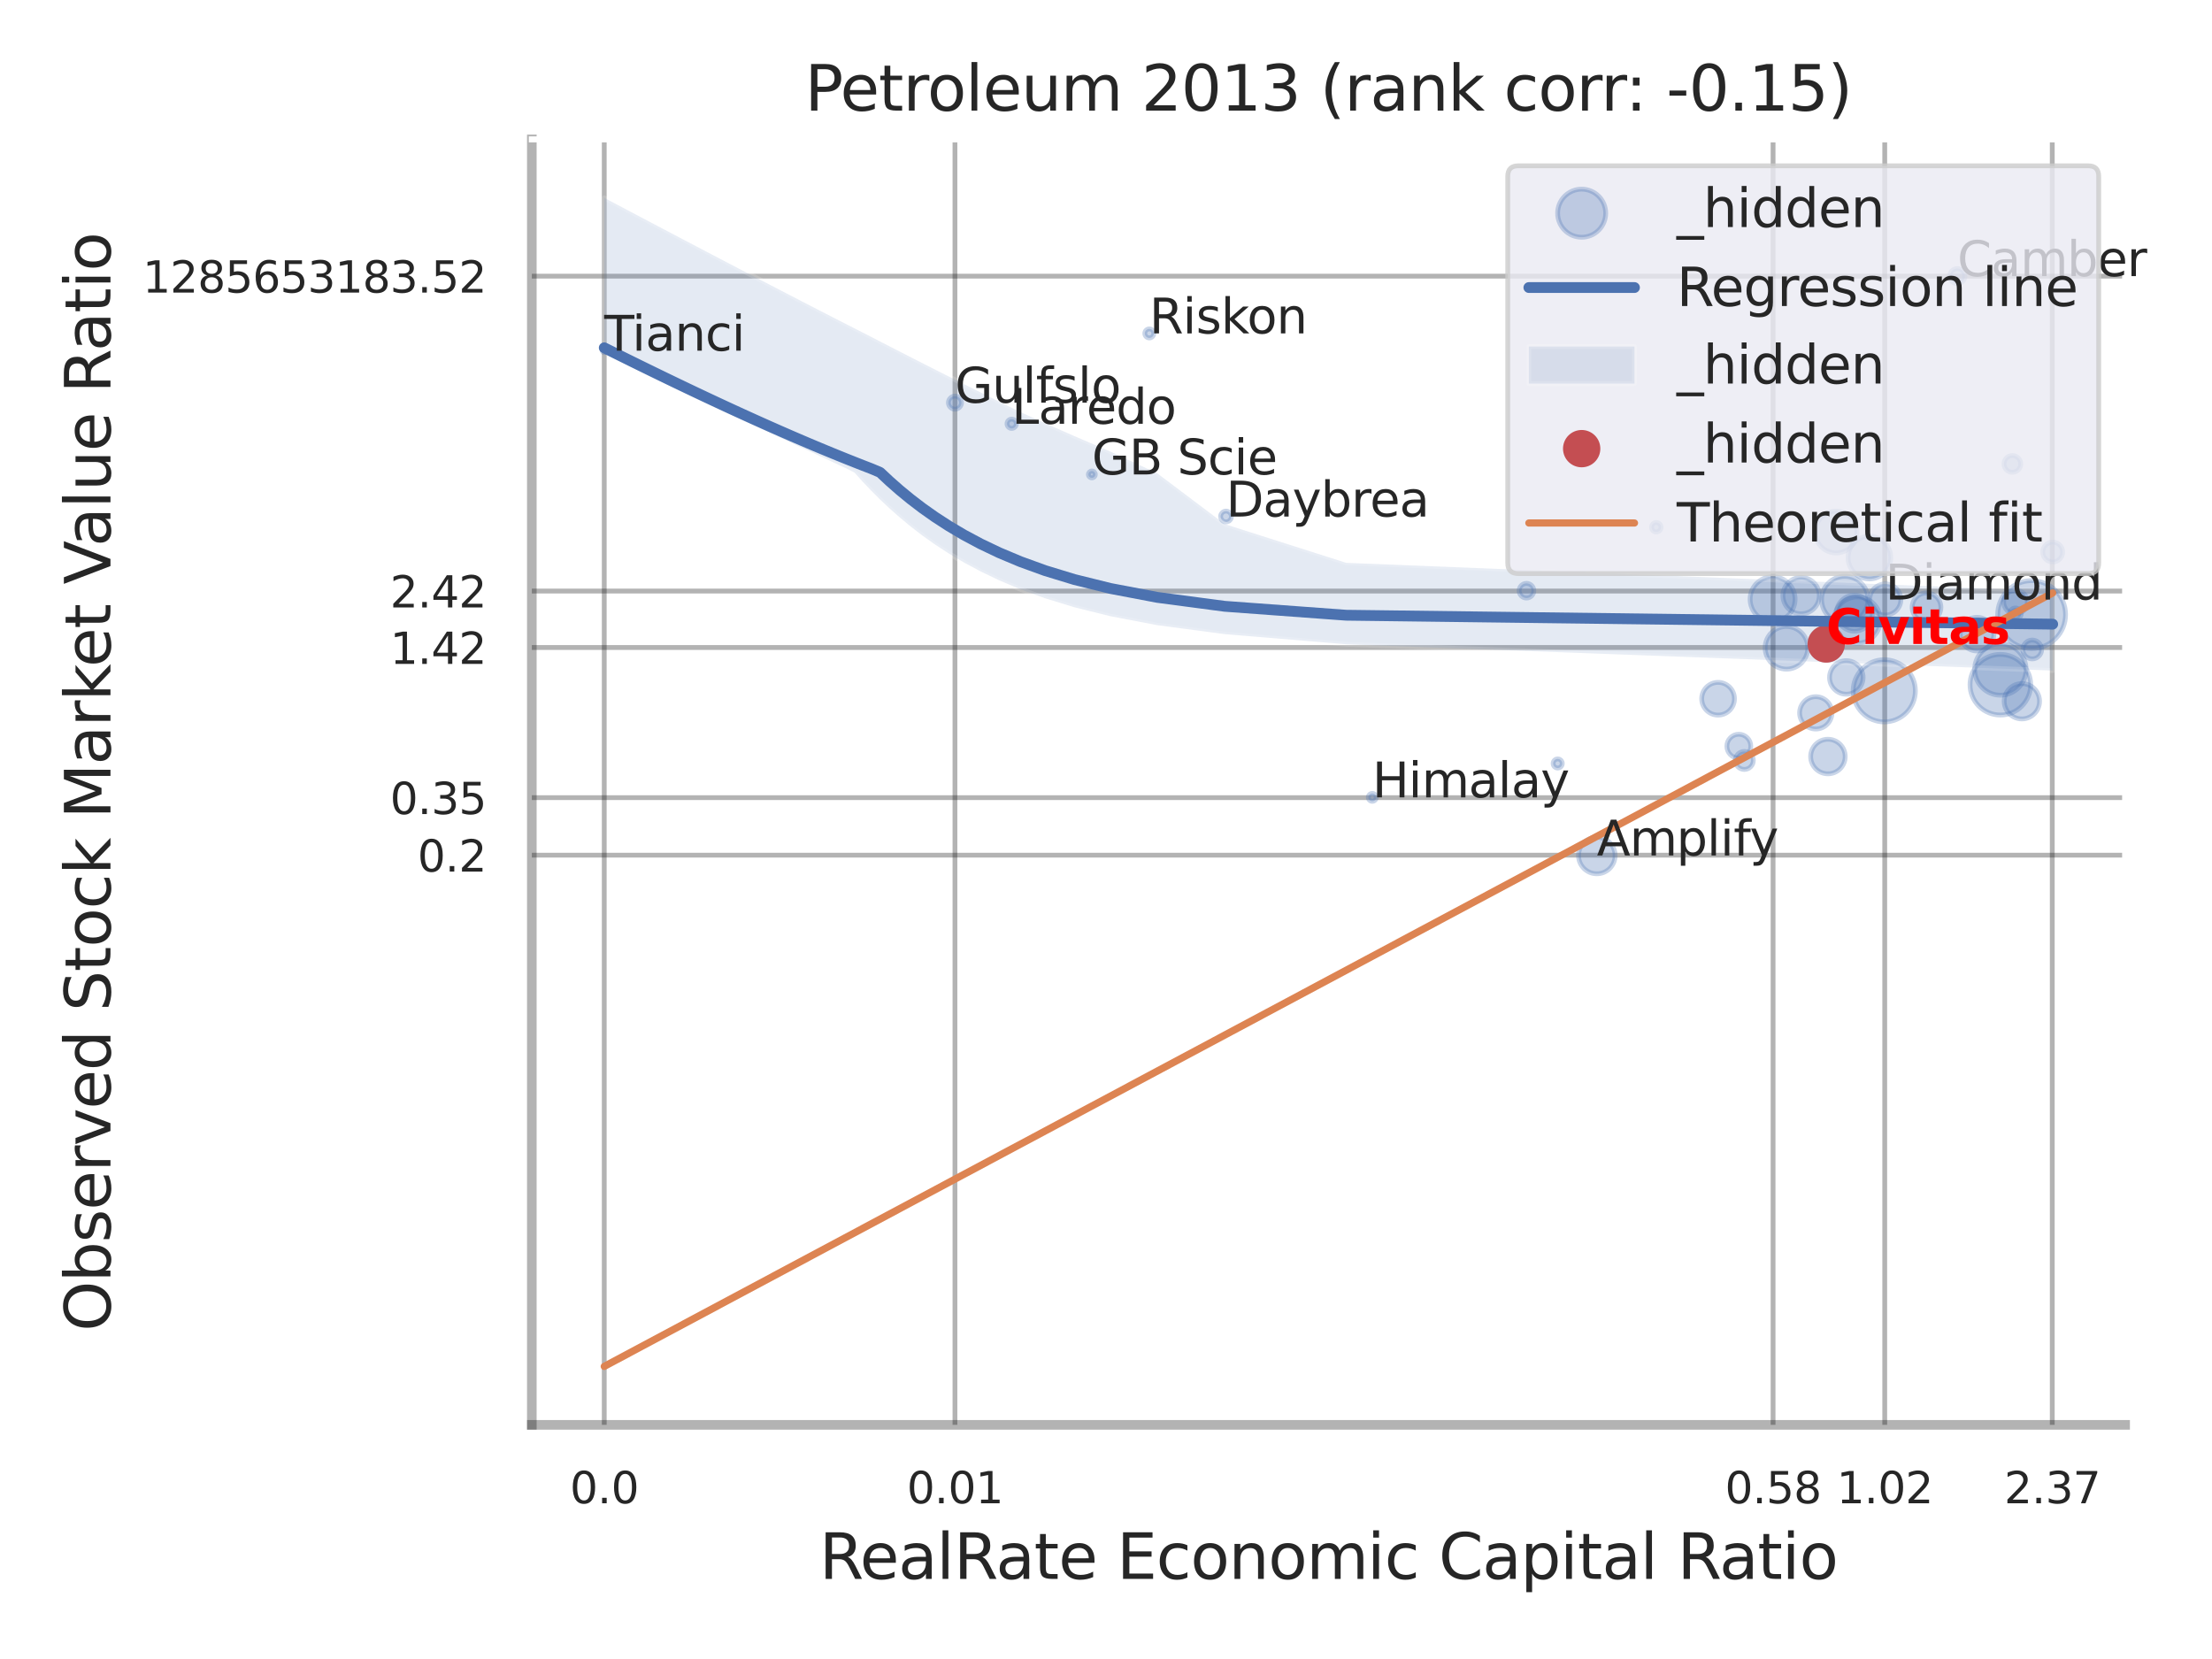 <?xml version="1.0" encoding="utf-8" standalone="no"?>
<!DOCTYPE svg PUBLIC "-//W3C//DTD SVG 1.1//EN"
  "http://www.w3.org/Graphics/SVG/1.1/DTD/svg11.dtd">
<svg xmlns:xlink="http://www.w3.org/1999/xlink" width="460.8pt" height="345.6pt" viewBox="0 0 460.8 345.6" xmlns="http://www.w3.org/2000/svg" version="1.1">
 <defs>
  <style type="text/css">*{stroke-linejoin: round; stroke-linecap: butt}</style>
 </defs>
 <g id="figure_1">
  <g id="patch_1">
   <path d="M 0 345.6 
L 460.8 345.6 
L 460.8 0 
L 0 0 
z
" style="fill: #ffffff"/>
  </g>
  <g id="axes_1">
   <g id="patch_2">
    <path d="M 110.79 296.82 
L 442.7 296.82 
L 442.7 29.04 
L 110.79 29.04 
z
" style="fill: #ffffff"/>
   </g>
   <g id="matplotlib.axis_1">
    <g id="xtick_1">
     <g id="line2d_1">
      <path d="M 125.877 296.82 
L 125.877 29.04 
" clip-path="url(#p085eb3ad1e)" style="fill: none; stroke: #000000; stroke-opacity: 0.3; stroke-linecap: round"/>
     </g>
     <g id="text_1">
      <!-- 0.0 -->
      <g style="fill: #262626" transform="translate(118.72 313.159) scale(0.09 -0.09)">
       <defs>
        <path id="DejaVuSans-30" d="M 2034 4250 
Q 1547 4250 1301 3770 
Q 1056 3291 1056 2328 
Q 1056 1369 1301 889 
Q 1547 409 2034 409 
Q 2525 409 2770 889 
Q 3016 1369 3016 2328 
Q 3016 3291 2770 3770 
Q 2525 4250 2034 4250 
z
M 2034 4750 
Q 2819 4750 3233 4129 
Q 3647 3509 3647 2328 
Q 3647 1150 3233 529 
Q 2819 -91 2034 -91 
Q 1250 -91 836 529 
Q 422 1150 422 2328 
Q 422 3509 836 4129 
Q 1250 4750 2034 4750 
z
" transform="scale(0.016)"/>
        <path id="DejaVuSans-2e" d="M 684 794 
L 1344 794 
L 1344 0 
L 684 0 
L 684 794 
z
" transform="scale(0.016)"/>
       </defs>
       <use xlink:href="#DejaVuSans-30"/>
       <use xlink:href="#DejaVuSans-2e" transform="translate(63.623 0)"/>
       <use xlink:href="#DejaVuSans-30" transform="translate(95.41 0)"/>
      </g>
     </g>
    </g>
    <g id="xtick_2">
     <g id="line2d_2">
      <path d="M 198.934 296.82 
L 198.934 29.04 
" clip-path="url(#p085eb3ad1e)" style="fill: none; stroke: #000000; stroke-opacity: 0.3; stroke-linecap: round"/>
     </g>
     <g id="text_2">
      <!-- 0.01 -->
      <g style="fill: #262626" transform="translate(188.915 313.159) scale(0.09 -0.09)">
       <defs>
        <path id="DejaVuSans-31" d="M 794 531 
L 1825 531 
L 1825 4091 
L 703 3866 
L 703 4441 
L 1819 4666 
L 2450 4666 
L 2450 531 
L 3481 531 
L 3481 0 
L 794 0 
L 794 531 
z
" transform="scale(0.016)"/>
       </defs>
       <use xlink:href="#DejaVuSans-30"/>
       <use xlink:href="#DejaVuSans-2e" transform="translate(63.623 0)"/>
       <use xlink:href="#DejaVuSans-30" transform="translate(95.41 0)"/>
       <use xlink:href="#DejaVuSans-31" transform="translate(159.033 0)"/>
      </g>
     </g>
    </g>
    <g id="xtick_3">
     <g id="line2d_3">
      <path d="M 369.363 296.82 
L 369.363 29.04 
" clip-path="url(#p085eb3ad1e)" style="fill: none; stroke: #000000; stroke-opacity: 0.3; stroke-linecap: round"/>
     </g>
     <g id="text_3">
      <!-- 0.58 -->
      <g style="fill: #262626" transform="translate(359.344 313.159) scale(0.09 -0.09)">
       <defs>
        <path id="DejaVuSans-35" d="M 691 4666 
L 3169 4666 
L 3169 4134 
L 1269 4134 
L 1269 2991 
Q 1406 3038 1543 3061 
Q 1681 3084 1819 3084 
Q 2600 3084 3056 2656 
Q 3513 2228 3513 1497 
Q 3513 744 3044 326 
Q 2575 -91 1722 -91 
Q 1428 -91 1123 -41 
Q 819 9 494 109 
L 494 744 
Q 775 591 1075 516 
Q 1375 441 1709 441 
Q 2250 441 2565 725 
Q 2881 1009 2881 1497 
Q 2881 1984 2565 2268 
Q 2250 2553 1709 2553 
Q 1456 2553 1204 2497 
Q 953 2441 691 2322 
L 691 4666 
z
" transform="scale(0.016)"/>
        <path id="DejaVuSans-38" d="M 2034 2216 
Q 1584 2216 1326 1975 
Q 1069 1734 1069 1313 
Q 1069 891 1326 650 
Q 1584 409 2034 409 
Q 2484 409 2743 651 
Q 3003 894 3003 1313 
Q 3003 1734 2745 1975 
Q 2488 2216 2034 2216 
z
M 1403 2484 
Q 997 2584 770 2862 
Q 544 3141 544 3541 
Q 544 4100 942 4425 
Q 1341 4750 2034 4750 
Q 2731 4750 3128 4425 
Q 3525 4100 3525 3541 
Q 3525 3141 3298 2862 
Q 3072 2584 2669 2484 
Q 3125 2378 3379 2068 
Q 3634 1759 3634 1313 
Q 3634 634 3220 271 
Q 2806 -91 2034 -91 
Q 1263 -91 848 271 
Q 434 634 434 1313 
Q 434 1759 690 2068 
Q 947 2378 1403 2484 
z
M 1172 3481 
Q 1172 3119 1398 2916 
Q 1625 2713 2034 2713 
Q 2441 2713 2670 2916 
Q 2900 3119 2900 3481 
Q 2900 3844 2670 4047 
Q 2441 4250 2034 4250 
Q 1625 4250 1398 4047 
Q 1172 3844 1172 3481 
z
" transform="scale(0.016)"/>
       </defs>
       <use xlink:href="#DejaVuSans-30"/>
       <use xlink:href="#DejaVuSans-2e" transform="translate(63.623 0)"/>
       <use xlink:href="#DejaVuSans-35" transform="translate(95.41 0)"/>
       <use xlink:href="#DejaVuSans-38" transform="translate(159.033 0)"/>
      </g>
     </g>
    </g>
    <g id="xtick_4">
     <g id="line2d_4">
      <path d="M 392.627 296.82 
L 392.627 29.04 
" clip-path="url(#p085eb3ad1e)" style="fill: none; stroke: #000000; stroke-opacity: 0.3; stroke-linecap: round"/>
     </g>
     <g id="text_4">
      <!-- 1.02 -->
      <g style="fill: #262626" transform="translate(382.608 313.159) scale(0.09 -0.09)">
       <defs>
        <path id="DejaVuSans-32" d="M 1228 531 
L 3431 531 
L 3431 0 
L 469 0 
L 469 531 
Q 828 903 1448 1529 
Q 2069 2156 2228 2338 
Q 2531 2678 2651 2914 
Q 2772 3150 2772 3378 
Q 2772 3750 2511 3984 
Q 2250 4219 1831 4219 
Q 1534 4219 1204 4116 
Q 875 4013 500 3803 
L 500 4441 
Q 881 4594 1212 4672 
Q 1544 4750 1819 4750 
Q 2544 4750 2975 4387 
Q 3406 4025 3406 3419 
Q 3406 3131 3298 2873 
Q 3191 2616 2906 2266 
Q 2828 2175 2409 1742 
Q 1991 1309 1228 531 
z
" transform="scale(0.016)"/>
       </defs>
       <use xlink:href="#DejaVuSans-31"/>
       <use xlink:href="#DejaVuSans-2e" transform="translate(63.623 0)"/>
       <use xlink:href="#DejaVuSans-30" transform="translate(95.41 0)"/>
       <use xlink:href="#DejaVuSans-32" transform="translate(159.033 0)"/>
      </g>
     </g>
    </g>
    <g id="xtick_5">
     <g id="line2d_5">
      <path d="M 427.523 296.82 
L 427.523 29.04 
" clip-path="url(#p085eb3ad1e)" style="fill: none; stroke: #000000; stroke-opacity: 0.3; stroke-linecap: round"/>
     </g>
     <g id="text_5">
      <!-- 2.37 -->
      <g style="fill: #262626" transform="translate(417.504 313.159) scale(0.09 -0.09)">
       <defs>
        <path id="DejaVuSans-33" d="M 2597 2516 
Q 3050 2419 3304 2112 
Q 3559 1806 3559 1356 
Q 3559 666 3084 287 
Q 2609 -91 1734 -91 
Q 1441 -91 1130 -33 
Q 819 25 488 141 
L 488 750 
Q 750 597 1062 519 
Q 1375 441 1716 441 
Q 2309 441 2620 675 
Q 2931 909 2931 1356 
Q 2931 1769 2642 2001 
Q 2353 2234 1838 2234 
L 1294 2234 
L 1294 2753 
L 1863 2753 
Q 2328 2753 2575 2939 
Q 2822 3125 2822 3475 
Q 2822 3834 2567 4026 
Q 2313 4219 1838 4219 
Q 1578 4219 1281 4162 
Q 984 4106 628 3988 
L 628 4550 
Q 988 4650 1302 4700 
Q 1616 4750 1894 4750 
Q 2613 4750 3031 4423 
Q 3450 4097 3450 3541 
Q 3450 3153 3228 2886 
Q 3006 2619 2597 2516 
z
" transform="scale(0.016)"/>
        <path id="DejaVuSans-37" d="M 525 4666 
L 3525 4666 
L 3525 4397 
L 1831 0 
L 1172 0 
L 2766 4134 
L 525 4134 
L 525 4666 
z
" transform="scale(0.016)"/>
       </defs>
       <use xlink:href="#DejaVuSans-32"/>
       <use xlink:href="#DejaVuSans-2e" transform="translate(63.623 0)"/>
       <use xlink:href="#DejaVuSans-33" transform="translate(95.41 0)"/>
       <use xlink:href="#DejaVuSans-37" transform="translate(159.033 0)"/>
      </g>
     </g>
    </g>
    <g id="xtick_6"/>
    <g id="xtick_7"/>
    <g id="xtick_8"/>
    <g id="xtick_9"/>
    <g id="text_6">
     <!-- RealRate Economic Capital Ratio -->
     <g style="fill: #262626" transform="translate(170.691 328.908) scale(0.13 -0.13)">
      <defs>
       <path id="DejaVuSans-52" d="M 2841 2188 
Q 3044 2119 3236 1894 
Q 3428 1669 3622 1275 
L 4263 0 
L 3584 0 
L 2988 1197 
Q 2756 1666 2539 1819 
Q 2322 1972 1947 1972 
L 1259 1972 
L 1259 0 
L 628 0 
L 628 4666 
L 2053 4666 
Q 2853 4666 3247 4331 
Q 3641 3997 3641 3322 
Q 3641 2881 3436 2590 
Q 3231 2300 2841 2188 
z
M 1259 4147 
L 1259 2491 
L 2053 2491 
Q 2509 2491 2742 2702 
Q 2975 2913 2975 3322 
Q 2975 3731 2742 3939 
Q 2509 4147 2053 4147 
L 1259 4147 
z
" transform="scale(0.016)"/>
       <path id="DejaVuSans-65" d="M 3597 1894 
L 3597 1613 
L 953 1613 
Q 991 1019 1311 708 
Q 1631 397 2203 397 
Q 2534 397 2845 478 
Q 3156 559 3463 722 
L 3463 178 
Q 3153 47 2828 -22 
Q 2503 -91 2169 -91 
Q 1331 -91 842 396 
Q 353 884 353 1716 
Q 353 2575 817 3079 
Q 1281 3584 2069 3584 
Q 2775 3584 3186 3129 
Q 3597 2675 3597 1894 
z
M 3022 2063 
Q 3016 2534 2758 2815 
Q 2500 3097 2075 3097 
Q 1594 3097 1305 2825 
Q 1016 2553 972 2059 
L 3022 2063 
z
" transform="scale(0.016)"/>
       <path id="DejaVuSans-61" d="M 2194 1759 
Q 1497 1759 1228 1600 
Q 959 1441 959 1056 
Q 959 750 1161 570 
Q 1363 391 1709 391 
Q 2188 391 2477 730 
Q 2766 1069 2766 1631 
L 2766 1759 
L 2194 1759 
z
M 3341 1997 
L 3341 0 
L 2766 0 
L 2766 531 
Q 2569 213 2275 61 
Q 1981 -91 1556 -91 
Q 1019 -91 701 211 
Q 384 513 384 1019 
Q 384 1609 779 1909 
Q 1175 2209 1959 2209 
L 2766 2209 
L 2766 2266 
Q 2766 2663 2505 2880 
Q 2244 3097 1772 3097 
Q 1472 3097 1187 3025 
Q 903 2953 641 2809 
L 641 3341 
Q 956 3463 1253 3523 
Q 1550 3584 1831 3584 
Q 2591 3584 2966 3190 
Q 3341 2797 3341 1997 
z
" transform="scale(0.016)"/>
       <path id="DejaVuSans-6c" d="M 603 4863 
L 1178 4863 
L 1178 0 
L 603 0 
L 603 4863 
z
" transform="scale(0.016)"/>
       <path id="DejaVuSans-74" d="M 1172 4494 
L 1172 3500 
L 2356 3500 
L 2356 3053 
L 1172 3053 
L 1172 1153 
Q 1172 725 1289 603 
Q 1406 481 1766 481 
L 2356 481 
L 2356 0 
L 1766 0 
Q 1100 0 847 248 
Q 594 497 594 1153 
L 594 3053 
L 172 3053 
L 172 3500 
L 594 3500 
L 594 4494 
L 1172 4494 
z
" transform="scale(0.016)"/>
       <path id="DejaVuSans-20" transform="scale(0.016)"/>
       <path id="DejaVuSans-45" d="M 628 4666 
L 3578 4666 
L 3578 4134 
L 1259 4134 
L 1259 2753 
L 3481 2753 
L 3481 2222 
L 1259 2222 
L 1259 531 
L 3634 531 
L 3634 0 
L 628 0 
L 628 4666 
z
" transform="scale(0.016)"/>
       <path id="DejaVuSans-63" d="M 3122 3366 
L 3122 2828 
Q 2878 2963 2633 3030 
Q 2388 3097 2138 3097 
Q 1578 3097 1268 2742 
Q 959 2388 959 1747 
Q 959 1106 1268 751 
Q 1578 397 2138 397 
Q 2388 397 2633 464 
Q 2878 531 3122 666 
L 3122 134 
Q 2881 22 2623 -34 
Q 2366 -91 2075 -91 
Q 1284 -91 818 406 
Q 353 903 353 1747 
Q 353 2603 823 3093 
Q 1294 3584 2113 3584 
Q 2378 3584 2631 3529 
Q 2884 3475 3122 3366 
z
" transform="scale(0.016)"/>
       <path id="DejaVuSans-6f" d="M 1959 3097 
Q 1497 3097 1228 2736 
Q 959 2375 959 1747 
Q 959 1119 1226 758 
Q 1494 397 1959 397 
Q 2419 397 2687 759 
Q 2956 1122 2956 1747 
Q 2956 2369 2687 2733 
Q 2419 3097 1959 3097 
z
M 1959 3584 
Q 2709 3584 3137 3096 
Q 3566 2609 3566 1747 
Q 3566 888 3137 398 
Q 2709 -91 1959 -91 
Q 1206 -91 779 398 
Q 353 888 353 1747 
Q 353 2609 779 3096 
Q 1206 3584 1959 3584 
z
" transform="scale(0.016)"/>
       <path id="DejaVuSans-6e" d="M 3513 2113 
L 3513 0 
L 2938 0 
L 2938 2094 
Q 2938 2591 2744 2837 
Q 2550 3084 2163 3084 
Q 1697 3084 1428 2787 
Q 1159 2491 1159 1978 
L 1159 0 
L 581 0 
L 581 3500 
L 1159 3500 
L 1159 2956 
Q 1366 3272 1645 3428 
Q 1925 3584 2291 3584 
Q 2894 3584 3203 3211 
Q 3513 2838 3513 2113 
z
" transform="scale(0.016)"/>
       <path id="DejaVuSans-6d" d="M 3328 2828 
Q 3544 3216 3844 3400 
Q 4144 3584 4550 3584 
Q 5097 3584 5394 3201 
Q 5691 2819 5691 2113 
L 5691 0 
L 5113 0 
L 5113 2094 
Q 5113 2597 4934 2840 
Q 4756 3084 4391 3084 
Q 3944 3084 3684 2787 
Q 3425 2491 3425 1978 
L 3425 0 
L 2847 0 
L 2847 2094 
Q 2847 2600 2669 2842 
Q 2491 3084 2119 3084 
Q 1678 3084 1418 2786 
Q 1159 2488 1159 1978 
L 1159 0 
L 581 0 
L 581 3500 
L 1159 3500 
L 1159 2956 
Q 1356 3278 1631 3431 
Q 1906 3584 2284 3584 
Q 2666 3584 2933 3390 
Q 3200 3197 3328 2828 
z
" transform="scale(0.016)"/>
       <path id="DejaVuSans-69" d="M 603 3500 
L 1178 3500 
L 1178 0 
L 603 0 
L 603 3500 
z
M 603 4863 
L 1178 4863 
L 1178 4134 
L 603 4134 
L 603 4863 
z
" transform="scale(0.016)"/>
       <path id="DejaVuSans-43" d="M 4122 4306 
L 4122 3641 
Q 3803 3938 3442 4084 
Q 3081 4231 2675 4231 
Q 1875 4231 1450 3742 
Q 1025 3253 1025 2328 
Q 1025 1406 1450 917 
Q 1875 428 2675 428 
Q 3081 428 3442 575 
Q 3803 722 4122 1019 
L 4122 359 
Q 3791 134 3420 21 
Q 3050 -91 2638 -91 
Q 1578 -91 968 557 
Q 359 1206 359 2328 
Q 359 3453 968 4101 
Q 1578 4750 2638 4750 
Q 3056 4750 3426 4639 
Q 3797 4528 4122 4306 
z
" transform="scale(0.016)"/>
       <path id="DejaVuSans-70" d="M 1159 525 
L 1159 -1331 
L 581 -1331 
L 581 3500 
L 1159 3500 
L 1159 2969 
Q 1341 3281 1617 3432 
Q 1894 3584 2278 3584 
Q 2916 3584 3314 3078 
Q 3713 2572 3713 1747 
Q 3713 922 3314 415 
Q 2916 -91 2278 -91 
Q 1894 -91 1617 61 
Q 1341 213 1159 525 
z
M 3116 1747 
Q 3116 2381 2855 2742 
Q 2594 3103 2138 3103 
Q 1681 3103 1420 2742 
Q 1159 2381 1159 1747 
Q 1159 1113 1420 752 
Q 1681 391 2138 391 
Q 2594 391 2855 752 
Q 3116 1113 3116 1747 
z
" transform="scale(0.016)"/>
      </defs>
      <use xlink:href="#DejaVuSans-52"/>
      <use xlink:href="#DejaVuSans-65" transform="translate(64.982 0)"/>
      <use xlink:href="#DejaVuSans-61" transform="translate(126.506 0)"/>
      <use xlink:href="#DejaVuSans-6c" transform="translate(187.785 0)"/>
      <use xlink:href="#DejaVuSans-52" transform="translate(215.568 0)"/>
      <use xlink:href="#DejaVuSans-61" transform="translate(282.801 0)"/>
      <use xlink:href="#DejaVuSans-74" transform="translate(344.08 0)"/>
      <use xlink:href="#DejaVuSans-65" transform="translate(383.289 0)"/>
      <use xlink:href="#DejaVuSans-20" transform="translate(444.812 0)"/>
      <use xlink:href="#DejaVuSans-45" transform="translate(476.6 0)"/>
      <use xlink:href="#DejaVuSans-63" transform="translate(539.783 0)"/>
      <use xlink:href="#DejaVuSans-6f" transform="translate(594.764 0)"/>
      <use xlink:href="#DejaVuSans-6e" transform="translate(655.945 0)"/>
      <use xlink:href="#DejaVuSans-6f" transform="translate(719.324 0)"/>
      <use xlink:href="#DejaVuSans-6d" transform="translate(780.506 0)"/>
      <use xlink:href="#DejaVuSans-69" transform="translate(877.918 0)"/>
      <use xlink:href="#DejaVuSans-63" transform="translate(905.701 0)"/>
      <use xlink:href="#DejaVuSans-20" transform="translate(960.682 0)"/>
      <use xlink:href="#DejaVuSans-43" transform="translate(992.469 0)"/>
      <use xlink:href="#DejaVuSans-61" transform="translate(1062.293 0)"/>
      <use xlink:href="#DejaVuSans-70" transform="translate(1123.572 0)"/>
      <use xlink:href="#DejaVuSans-69" transform="translate(1187.049 0)"/>
      <use xlink:href="#DejaVuSans-74" transform="translate(1214.832 0)"/>
      <use xlink:href="#DejaVuSans-61" transform="translate(1254.041 0)"/>
      <use xlink:href="#DejaVuSans-6c" transform="translate(1315.32 0)"/>
      <use xlink:href="#DejaVuSans-20" transform="translate(1343.104 0)"/>
      <use xlink:href="#DejaVuSans-52" transform="translate(1374.891 0)"/>
      <use xlink:href="#DejaVuSans-61" transform="translate(1442.123 0)"/>
      <use xlink:href="#DejaVuSans-74" transform="translate(1503.402 0)"/>
      <use xlink:href="#DejaVuSans-69" transform="translate(1542.611 0)"/>
      <use xlink:href="#DejaVuSans-6f" transform="translate(1570.395 0)"/>
     </g>
    </g>
   </g>
   <g id="matplotlib.axis_2">
    <g id="ytick_1">
     <g id="line2d_6">
      <path d="M 110.79 178.142 
L 442.7 178.142 
" clip-path="url(#p085eb3ad1e)" style="fill: none; stroke: #000000; stroke-opacity: 0.3; stroke-linecap: round"/>
     </g>
     <g id="text_7">
      <!-- 0.2 -->
      <g style="fill: #262626" transform="translate(86.977 181.562) scale(0.09 -0.09)">
       <use xlink:href="#DejaVuSans-30"/>
       <use xlink:href="#DejaVuSans-2e" transform="translate(63.623 0)"/>
       <use xlink:href="#DejaVuSans-32" transform="translate(95.41 0)"/>
      </g>
     </g>
    </g>
    <g id="ytick_2">
     <g id="line2d_7">
      <path d="M 110.79 166.163 
L 442.7 166.163 
" clip-path="url(#p085eb3ad1e)" style="fill: none; stroke: #000000; stroke-opacity: 0.3; stroke-linecap: round"/>
     </g>
     <g id="text_8">
      <!-- 0.35 -->
      <g style="fill: #262626" transform="translate(81.251 169.583) scale(0.09 -0.09)">
       <use xlink:href="#DejaVuSans-30"/>
       <use xlink:href="#DejaVuSans-2e" transform="translate(63.623 0)"/>
       <use xlink:href="#DejaVuSans-33" transform="translate(95.41 0)"/>
       <use xlink:href="#DejaVuSans-35" transform="translate(159.033 0)"/>
      </g>
     </g>
    </g>
    <g id="ytick_3">
     <g id="line2d_8">
      <path d="M 110.79 134.884 
L 442.7 134.884 
" clip-path="url(#p085eb3ad1e)" style="fill: none; stroke: #000000; stroke-opacity: 0.3; stroke-linecap: round"/>
     </g>
     <g id="text_9">
      <!-- 1.42 -->
      <g style="fill: #262626" transform="translate(81.251 138.304) scale(0.09 -0.09)">
       <defs>
        <path id="DejaVuSans-34" d="M 2419 4116 
L 825 1625 
L 2419 1625 
L 2419 4116 
z
M 2253 4666 
L 3047 4666 
L 3047 1625 
L 3713 1625 
L 3713 1100 
L 3047 1100 
L 3047 0 
L 2419 0 
L 2419 1100 
L 313 1100 
L 313 1709 
L 2253 4666 
z
" transform="scale(0.016)"/>
       </defs>
       <use xlink:href="#DejaVuSans-31"/>
       <use xlink:href="#DejaVuSans-2e" transform="translate(63.623 0)"/>
       <use xlink:href="#DejaVuSans-34" transform="translate(95.41 0)"/>
       <use xlink:href="#DejaVuSans-32" transform="translate(159.033 0)"/>
      </g>
     </g>
    </g>
    <g id="ytick_4">
     <g id="line2d_9">
      <path d="M 110.79 123.127 
L 442.7 123.127 
" clip-path="url(#p085eb3ad1e)" style="fill: none; stroke: #000000; stroke-opacity: 0.3; stroke-linecap: round"/>
     </g>
     <g id="text_10">
      <!-- 2.42 -->
      <g style="fill: #262626" transform="translate(81.251 126.546) scale(0.09 -0.09)">
       <use xlink:href="#DejaVuSans-32"/>
       <use xlink:href="#DejaVuSans-2e" transform="translate(63.623 0)"/>
       <use xlink:href="#DejaVuSans-34" transform="translate(95.41 0)"/>
       <use xlink:href="#DejaVuSans-32" transform="translate(159.033 0)"/>
      </g>
     </g>
    </g>
    <g id="ytick_5">
     <g id="line2d_10">
      <path d="M 110.79 57.53 
L 442.7 57.53 
" clip-path="url(#p085eb3ad1e)" style="fill: none; stroke: #000000; stroke-opacity: 0.3; stroke-linecap: round"/>
     </g>
     <g id="text_11">
      <!-- 1285653183.52 -->
      <g style="fill: #262626" transform="translate(29.715 60.949) scale(0.09 -0.09)">
       <defs>
        <path id="DejaVuSans-36" d="M 2113 2584 
Q 1688 2584 1439 2293 
Q 1191 2003 1191 1497 
Q 1191 994 1439 701 
Q 1688 409 2113 409 
Q 2538 409 2786 701 
Q 3034 994 3034 1497 
Q 3034 2003 2786 2293 
Q 2538 2584 2113 2584 
z
M 3366 4563 
L 3366 3988 
Q 3128 4100 2886 4159 
Q 2644 4219 2406 4219 
Q 1781 4219 1451 3797 
Q 1122 3375 1075 2522 
Q 1259 2794 1537 2939 
Q 1816 3084 2150 3084 
Q 2853 3084 3261 2657 
Q 3669 2231 3669 1497 
Q 3669 778 3244 343 
Q 2819 -91 2113 -91 
Q 1303 -91 875 529 
Q 447 1150 447 2328 
Q 447 3434 972 4092 
Q 1497 4750 2381 4750 
Q 2619 4750 2861 4703 
Q 3103 4656 3366 4563 
z
" transform="scale(0.016)"/>
       </defs>
       <use xlink:href="#DejaVuSans-31"/>
       <use xlink:href="#DejaVuSans-32" transform="translate(63.623 0)"/>
       <use xlink:href="#DejaVuSans-38" transform="translate(127.246 0)"/>
       <use xlink:href="#DejaVuSans-35" transform="translate(190.869 0)"/>
       <use xlink:href="#DejaVuSans-36" transform="translate(254.492 0)"/>
       <use xlink:href="#DejaVuSans-35" transform="translate(318.115 0)"/>
       <use xlink:href="#DejaVuSans-33" transform="translate(381.738 0)"/>
       <use xlink:href="#DejaVuSans-31" transform="translate(445.361 0)"/>
       <use xlink:href="#DejaVuSans-38" transform="translate(508.984 0)"/>
       <use xlink:href="#DejaVuSans-33" transform="translate(572.607 0)"/>
       <use xlink:href="#DejaVuSans-2e" transform="translate(636.23 0)"/>
       <use xlink:href="#DejaVuSans-35" transform="translate(668.018 0)"/>
       <use xlink:href="#DejaVuSans-32" transform="translate(731.641 0)"/>
      </g>
     </g>
    </g>
    <g id="ytick_6"/>
    <g id="ytick_7"/>
    <g id="ytick_8"/>
    <g id="ytick_9"/>
    <g id="ytick_10"/>
    <g id="ytick_11"/>
    <g id="ytick_12"/>
    <g id="ytick_13"/>
    <g id="text_12">
     <!-- Observed Stock Market Value Ratio -->
     <g style="fill: #262626" transform="translate(23.011 277.332) rotate(-90) scale(0.13 -0.13)">
      <defs>
       <path id="DejaVuSans-4f" d="M 2522 4238 
Q 1834 4238 1429 3725 
Q 1025 3213 1025 2328 
Q 1025 1447 1429 934 
Q 1834 422 2522 422 
Q 3209 422 3611 934 
Q 4013 1447 4013 2328 
Q 4013 3213 3611 3725 
Q 3209 4238 2522 4238 
z
M 2522 4750 
Q 3503 4750 4090 4092 
Q 4678 3434 4678 2328 
Q 4678 1225 4090 567 
Q 3503 -91 2522 -91 
Q 1538 -91 948 565 
Q 359 1222 359 2328 
Q 359 3434 948 4092 
Q 1538 4750 2522 4750 
z
" transform="scale(0.016)"/>
       <path id="DejaVuSans-62" d="M 3116 1747 
Q 3116 2381 2855 2742 
Q 2594 3103 2138 3103 
Q 1681 3103 1420 2742 
Q 1159 2381 1159 1747 
Q 1159 1113 1420 752 
Q 1681 391 2138 391 
Q 2594 391 2855 752 
Q 3116 1113 3116 1747 
z
M 1159 2969 
Q 1341 3281 1617 3432 
Q 1894 3584 2278 3584 
Q 2916 3584 3314 3078 
Q 3713 2572 3713 1747 
Q 3713 922 3314 415 
Q 2916 -91 2278 -91 
Q 1894 -91 1617 61 
Q 1341 213 1159 525 
L 1159 0 
L 581 0 
L 581 4863 
L 1159 4863 
L 1159 2969 
z
" transform="scale(0.016)"/>
       <path id="DejaVuSans-73" d="M 2834 3397 
L 2834 2853 
Q 2591 2978 2328 3040 
Q 2066 3103 1784 3103 
Q 1356 3103 1142 2972 
Q 928 2841 928 2578 
Q 928 2378 1081 2264 
Q 1234 2150 1697 2047 
L 1894 2003 
Q 2506 1872 2764 1633 
Q 3022 1394 3022 966 
Q 3022 478 2636 193 
Q 2250 -91 1575 -91 
Q 1294 -91 989 -36 
Q 684 19 347 128 
L 347 722 
Q 666 556 975 473 
Q 1284 391 1588 391 
Q 1994 391 2212 530 
Q 2431 669 2431 922 
Q 2431 1156 2273 1281 
Q 2116 1406 1581 1522 
L 1381 1569 
Q 847 1681 609 1914 
Q 372 2147 372 2553 
Q 372 3047 722 3315 
Q 1072 3584 1716 3584 
Q 2034 3584 2315 3537 
Q 2597 3491 2834 3397 
z
" transform="scale(0.016)"/>
       <path id="DejaVuSans-72" d="M 2631 2963 
Q 2534 3019 2420 3045 
Q 2306 3072 2169 3072 
Q 1681 3072 1420 2755 
Q 1159 2438 1159 1844 
L 1159 0 
L 581 0 
L 581 3500 
L 1159 3500 
L 1159 2956 
Q 1341 3275 1631 3429 
Q 1922 3584 2338 3584 
Q 2397 3584 2469 3576 
Q 2541 3569 2628 3553 
L 2631 2963 
z
" transform="scale(0.016)"/>
       <path id="DejaVuSans-76" d="M 191 3500 
L 800 3500 
L 1894 563 
L 2988 3500 
L 3597 3500 
L 2284 0 
L 1503 0 
L 191 3500 
z
" transform="scale(0.016)"/>
       <path id="DejaVuSans-64" d="M 2906 2969 
L 2906 4863 
L 3481 4863 
L 3481 0 
L 2906 0 
L 2906 525 
Q 2725 213 2448 61 
Q 2172 -91 1784 -91 
Q 1150 -91 751 415 
Q 353 922 353 1747 
Q 353 2572 751 3078 
Q 1150 3584 1784 3584 
Q 2172 3584 2448 3432 
Q 2725 3281 2906 2969 
z
M 947 1747 
Q 947 1113 1208 752 
Q 1469 391 1925 391 
Q 2381 391 2643 752 
Q 2906 1113 2906 1747 
Q 2906 2381 2643 2742 
Q 2381 3103 1925 3103 
Q 1469 3103 1208 2742 
Q 947 2381 947 1747 
z
" transform="scale(0.016)"/>
       <path id="DejaVuSans-53" d="M 3425 4513 
L 3425 3897 
Q 3066 4069 2747 4153 
Q 2428 4238 2131 4238 
Q 1616 4238 1336 4038 
Q 1056 3838 1056 3469 
Q 1056 3159 1242 3001 
Q 1428 2844 1947 2747 
L 2328 2669 
Q 3034 2534 3370 2195 
Q 3706 1856 3706 1288 
Q 3706 609 3251 259 
Q 2797 -91 1919 -91 
Q 1588 -91 1214 -16 
Q 841 59 441 206 
L 441 856 
Q 825 641 1194 531 
Q 1563 422 1919 422 
Q 2459 422 2753 634 
Q 3047 847 3047 1241 
Q 3047 1584 2836 1778 
Q 2625 1972 2144 2069 
L 1759 2144 
Q 1053 2284 737 2584 
Q 422 2884 422 3419 
Q 422 4038 858 4394 
Q 1294 4750 2059 4750 
Q 2388 4750 2728 4690 
Q 3069 4631 3425 4513 
z
" transform="scale(0.016)"/>
       <path id="DejaVuSans-6b" d="M 581 4863 
L 1159 4863 
L 1159 1991 
L 2875 3500 
L 3609 3500 
L 1753 1863 
L 3688 0 
L 2938 0 
L 1159 1709 
L 1159 0 
L 581 0 
L 581 4863 
z
" transform="scale(0.016)"/>
       <path id="DejaVuSans-4d" d="M 628 4666 
L 1569 4666 
L 2759 1491 
L 3956 4666 
L 4897 4666 
L 4897 0 
L 4281 0 
L 4281 4097 
L 3078 897 
L 2444 897 
L 1241 4097 
L 1241 0 
L 628 0 
L 628 4666 
z
" transform="scale(0.016)"/>
       <path id="DejaVuSans-56" d="M 1831 0 
L 50 4666 
L 709 4666 
L 2188 738 
L 3669 4666 
L 4325 4666 
L 2547 0 
L 1831 0 
z
" transform="scale(0.016)"/>
       <path id="DejaVuSans-75" d="M 544 1381 
L 544 3500 
L 1119 3500 
L 1119 1403 
Q 1119 906 1312 657 
Q 1506 409 1894 409 
Q 2359 409 2629 706 
Q 2900 1003 2900 1516 
L 2900 3500 
L 3475 3500 
L 3475 0 
L 2900 0 
L 2900 538 
Q 2691 219 2414 64 
Q 2138 -91 1772 -91 
Q 1169 -91 856 284 
Q 544 659 544 1381 
z
M 1991 3584 
L 1991 3584 
z
" transform="scale(0.016)"/>
      </defs>
      <use xlink:href="#DejaVuSans-4f"/>
      <use xlink:href="#DejaVuSans-62" transform="translate(78.711 0)"/>
      <use xlink:href="#DejaVuSans-73" transform="translate(142.188 0)"/>
      <use xlink:href="#DejaVuSans-65" transform="translate(194.287 0)"/>
      <use xlink:href="#DejaVuSans-72" transform="translate(255.811 0)"/>
      <use xlink:href="#DejaVuSans-76" transform="translate(296.924 0)"/>
      <use xlink:href="#DejaVuSans-65" transform="translate(356.104 0)"/>
      <use xlink:href="#DejaVuSans-64" transform="translate(417.627 0)"/>
      <use xlink:href="#DejaVuSans-20" transform="translate(481.104 0)"/>
      <use xlink:href="#DejaVuSans-53" transform="translate(512.891 0)"/>
      <use xlink:href="#DejaVuSans-74" transform="translate(576.367 0)"/>
      <use xlink:href="#DejaVuSans-6f" transform="translate(615.576 0)"/>
      <use xlink:href="#DejaVuSans-63" transform="translate(676.758 0)"/>
      <use xlink:href="#DejaVuSans-6b" transform="translate(731.738 0)"/>
      <use xlink:href="#DejaVuSans-20" transform="translate(789.648 0)"/>
      <use xlink:href="#DejaVuSans-4d" transform="translate(821.436 0)"/>
      <use xlink:href="#DejaVuSans-61" transform="translate(907.715 0)"/>
      <use xlink:href="#DejaVuSans-72" transform="translate(968.994 0)"/>
      <use xlink:href="#DejaVuSans-6b" transform="translate(1010.107 0)"/>
      <use xlink:href="#DejaVuSans-65" transform="translate(1064.393 0)"/>
      <use xlink:href="#DejaVuSans-74" transform="translate(1125.916 0)"/>
      <use xlink:href="#DejaVuSans-20" transform="translate(1165.125 0)"/>
      <use xlink:href="#DejaVuSans-56" transform="translate(1196.912 0)"/>
      <use xlink:href="#DejaVuSans-61" transform="translate(1257.57 0)"/>
      <use xlink:href="#DejaVuSans-6c" transform="translate(1318.85 0)"/>
      <use xlink:href="#DejaVuSans-75" transform="translate(1346.633 0)"/>
      <use xlink:href="#DejaVuSans-65" transform="translate(1410.012 0)"/>
      <use xlink:href="#DejaVuSans-20" transform="translate(1471.535 0)"/>
      <use xlink:href="#DejaVuSans-52" transform="translate(1503.322 0)"/>
      <use xlink:href="#DejaVuSans-61" transform="translate(1570.555 0)"/>
      <use xlink:href="#DejaVuSans-74" transform="translate(1631.834 0)"/>
      <use xlink:href="#DejaVuSans-69" transform="translate(1671.043 0)"/>
      <use xlink:href="#DejaVuSans-6f" transform="translate(1698.826 0)"/>
     </g>
    </g>
   </g>
   <g id="PathCollection_1">
    <path d="M 384.307 129.732 
C 385.591 129.732 386.822 129.222 387.73 128.314 
C 388.638 127.406 389.148 126.175 389.148 124.891 
C 389.148 123.606 388.638 122.375 387.73 121.467 
C 386.822 120.559 385.591 120.049 384.307 120.049 
C 383.023 120.049 381.791 120.559 380.883 121.467 
C 379.975 122.375 379.465 123.606 379.465 124.891 
C 379.465 126.175 379.975 127.406 380.883 128.314 
C 381.791 129.222 383.023 129.732 384.307 129.732 
z
" clip-path="url(#p085eb3ad1e)" style="fill: #4c72b0; fill-opacity: 0.3; stroke: #4c72b0; stroke-opacity: 0.3"/>
    <path d="M 363.375 160.287 
C 363.872 160.287 364.348 160.09 364.699 159.739 
C 365.05 159.387 365.247 158.911 365.247 158.415 
C 365.247 157.918 365.05 157.442 364.699 157.091 
C 364.348 156.74 363.872 156.543 363.375 156.543 
C 362.879 156.543 362.403 156.74 362.052 157.091 
C 361.7 157.442 361.503 157.918 361.503 158.415 
C 361.503 158.911 361.7 159.387 362.052 159.739 
C 362.403 160.09 362.879 160.287 363.375 160.287 
z
" clip-path="url(#p085eb3ad1e)" style="fill: #4c72b0; fill-opacity: 0.3; stroke: #4c72b0; stroke-opacity: 0.3"/>
    <path d="M 380.79 161.197 
C 381.745 161.197 382.66 160.818 383.335 160.144 
C 384.01 159.469 384.389 158.553 384.389 157.599 
C 384.389 156.645 384.01 155.73 383.335 155.055 
C 382.66 154.38 381.745 154.001 380.79 154.001 
C 379.836 154.001 378.921 154.38 378.246 155.055 
C 377.571 155.73 377.192 156.645 377.192 157.599 
C 377.192 158.553 377.571 159.469 378.246 160.144 
C 378.921 160.818 379.836 161.197 380.79 161.197 
z
" clip-path="url(#p085eb3ad1e)" style="fill: #4c72b0; fill-opacity: 0.3; stroke: #4c72b0; stroke-opacity: 0.3"/>
    <path d="M 386.894 133.992 
C 388.173 133.992 389.399 133.484 390.304 132.58 
C 391.208 131.675 391.716 130.449 391.716 129.17 
C 391.716 127.891 391.208 126.664 390.304 125.76 
C 389.399 124.856 388.173 124.348 386.894 124.348 
C 385.615 124.348 384.388 124.856 383.484 125.76 
C 382.58 126.664 382.072 127.891 382.072 129.17 
C 382.072 130.449 382.58 131.675 383.484 132.58 
C 384.388 133.484 385.615 133.992 386.894 133.992 
z
" clip-path="url(#p085eb3ad1e)" style="fill: #4c72b0; fill-opacity: 0.3; stroke: #4c72b0; stroke-opacity: 0.3"/>
    <path d="M 362.231 157.94 
C 362.891 157.94 363.525 157.678 363.992 157.211 
C 364.459 156.743 364.722 156.11 364.722 155.449 
C 364.722 154.788 364.459 154.155 363.992 153.688 
C 363.525 153.22 362.891 152.958 362.231 152.958 
C 361.57 152.958 360.936 153.22 360.469 153.688 
C 360.002 154.155 359.74 154.788 359.74 155.449 
C 359.74 156.11 360.002 156.743 360.469 157.211 
C 360.936 157.678 361.57 157.94 362.231 157.94 
z
" clip-path="url(#p085eb3ad1e)" style="fill: #4c72b0; fill-opacity: 0.3; stroke: #4c72b0; stroke-opacity: 0.3"/>
    <path d="M 423.358 137.258 
C 423.878 137.258 424.376 137.051 424.744 136.683 
C 425.112 136.316 425.318 135.817 425.318 135.297 
C 425.318 134.777 425.112 134.278 424.744 133.91 
C 424.376 133.543 423.878 133.336 423.358 133.336 
C 422.838 133.336 422.339 133.543 421.971 133.91 
C 421.603 134.278 421.397 134.777 421.397 135.297 
C 421.397 135.817 421.603 136.316 421.971 136.683 
C 422.339 137.051 422.838 137.258 423.358 137.258 
z
" clip-path="url(#p085eb3ad1e)" style="fill: #4c72b0; fill-opacity: 0.3; stroke: #4c72b0; stroke-opacity: 0.3"/>
    <path d="M 392.528 150.387 
C 394.246 150.387 395.894 149.704 397.109 148.49 
C 398.323 147.275 399.006 145.627 399.006 143.909 
C 399.006 142.192 398.323 140.544 397.109 139.329 
C 395.894 138.114 394.246 137.432 392.528 137.432 
C 390.81 137.432 389.163 138.114 387.948 139.329 
C 386.733 140.544 386.051 142.192 386.051 143.909 
C 386.051 145.627 386.733 147.275 387.948 148.49 
C 389.163 149.704 390.81 150.387 392.528 150.387 
z
" clip-path="url(#p085eb3ad1e)" style="fill: #4c72b0; fill-opacity: 0.3; stroke: #4c72b0; stroke-opacity: 0.3"/>
    <path d="M 427.613 117.075 
C 428.163 117.075 428.69 116.856 429.079 116.467 
C 429.468 116.078 429.687 115.551 429.687 115.001 
C 429.687 114.451 429.468 113.923 429.079 113.534 
C 428.69 113.146 428.163 112.927 427.613 112.927 
C 427.063 112.927 426.535 113.146 426.146 113.534 
C 425.757 113.923 425.539 114.451 425.539 115.001 
C 425.539 115.551 425.757 116.078 426.146 116.467 
C 426.535 116.856 427.063 117.075 427.613 117.075 
z
" clip-path="url(#p085eb3ad1e)" style="fill: #4c72b0; fill-opacity: 0.3; stroke: #4c72b0; stroke-opacity: 0.3"/>
    <path d="M 369.266 129.508 
C 370.508 129.508 371.699 129.014 372.578 128.136 
C 373.456 127.257 373.95 126.066 373.95 124.824 
C 373.95 123.581 373.456 122.39 372.578 121.511 
C 371.699 120.633 370.508 120.139 369.266 120.139 
C 368.023 120.139 366.832 120.633 365.953 121.511 
C 365.075 122.39 364.581 123.581 364.581 124.824 
C 364.581 126.066 365.075 127.257 365.953 128.136 
C 366.832 129.014 368.023 129.508 369.266 129.508 
z
" clip-path="url(#p085eb3ad1e)" style="fill: #4c72b0; fill-opacity: 0.3; stroke: #4c72b0; stroke-opacity: 0.3"/>
    <path d="M 345.037 110.826 
C 345.3 110.826 345.552 110.722 345.738 110.536 
C 345.924 110.35 346.028 110.098 346.028 109.835 
C 346.028 109.572 345.924 109.32 345.738 109.135 
C 345.552 108.949 345.3 108.844 345.037 108.844 
C 344.775 108.844 344.523 108.949 344.337 109.135 
C 344.151 109.32 344.047 109.572 344.047 109.835 
C 344.047 110.098 344.151 110.35 344.337 110.536 
C 344.523 110.722 344.775 110.826 345.037 110.826 
z
" clip-path="url(#p085eb3ad1e)" style="fill: #4c72b0; fill-opacity: 0.3; stroke: #4c72b0; stroke-opacity: 0.3"/>
    <path d="M 416.715 144.82 
C 418.137 144.82 419.5 144.255 420.505 143.25 
C 421.51 142.245 422.074 140.882 422.074 139.461 
C 422.074 138.04 421.51 136.677 420.505 135.672 
C 419.5 134.667 418.137 134.102 416.715 134.102 
C 415.294 134.102 413.931 134.667 412.926 135.672 
C 411.921 136.677 411.357 138.04 411.357 139.461 
C 411.357 140.882 411.921 142.245 412.926 143.25 
C 413.931 144.255 415.294 144.82 416.715 144.82 
z
" clip-path="url(#p085eb3ad1e)" style="fill: #4c72b0; fill-opacity: 0.3; stroke: #4c72b0; stroke-opacity: 0.3"/>
    <path d="M 423.225 135.1 
C 425.1 135.1 426.899 134.355 428.225 133.029 
C 429.551 131.703 430.296 129.904 430.296 128.029 
C 430.296 126.154 429.551 124.355 428.225 123.029 
C 426.899 121.703 425.1 120.958 423.225 120.958 
C 421.35 120.958 419.551 121.703 418.225 123.029 
C 416.899 124.355 416.154 126.154 416.154 128.029 
C 416.154 129.904 416.899 131.703 418.225 133.029 
C 419.551 134.355 421.35 135.1 423.225 135.1 
z
" clip-path="url(#p085eb3ad1e)" style="fill: #4c72b0; fill-opacity: 0.3; stroke: #4c72b0; stroke-opacity: 0.3"/>
    <path d="M 357.907 148.971 
C 358.812 148.971 359.679 148.611 360.319 147.972 
C 360.959 147.332 361.318 146.464 361.318 145.56 
C 361.318 144.655 360.959 143.788 360.319 143.148 
C 359.679 142.508 358.812 142.149 357.907 142.149 
C 357.002 142.149 356.135 142.508 355.495 143.148 
C 354.855 143.788 354.496 144.655 354.496 145.56 
C 354.496 146.464 354.855 147.332 355.495 147.972 
C 356.135 148.611 357.002 148.971 357.907 148.971 
z
" clip-path="url(#p085eb3ad1e)" style="fill: #4c72b0; fill-opacity: 0.3; stroke: #4c72b0; stroke-opacity: 0.3"/>
    <path d="M 384.621 144.614 
C 385.547 144.614 386.436 144.246 387.091 143.59 
C 387.746 142.935 388.114 142.047 388.114 141.12 
C 388.114 140.194 387.746 139.305 387.091 138.65 
C 386.436 137.994 385.547 137.626 384.621 137.626 
C 383.694 137.626 382.805 137.994 382.15 138.65 
C 381.495 139.305 381.127 140.194 381.127 141.12 
C 381.127 142.047 381.495 142.935 382.15 143.59 
C 382.805 144.246 383.694 144.614 384.621 144.614 
z
" clip-path="url(#p085eb3ad1e)" style="fill: #4c72b0; fill-opacity: 0.3; stroke: #4c72b0; stroke-opacity: 0.3"/>
    <path d="M 382.495 115.191 
C 383.649 115.191 384.757 114.733 385.573 113.916 
C 386.39 113.1 386.848 111.992 386.848 110.838 
C 386.848 109.683 386.39 108.576 385.573 107.76 
C 384.757 106.943 383.649 106.485 382.495 106.485 
C 381.34 106.485 380.233 106.943 379.417 107.76 
C 378.6 108.576 378.142 109.683 378.142 110.838 
C 378.142 111.992 378.6 113.1 379.417 113.916 
C 380.233 114.733 381.34 115.191 382.495 115.191 
z
" clip-path="url(#p085eb3ad1e)" style="fill: #4c72b0; fill-opacity: 0.3; stroke: #4c72b0; stroke-opacity: 0.3"/>
    <path d="M 372.155 139.393 
C 373.334 139.393 374.465 138.925 375.299 138.091 
C 376.132 137.257 376.601 136.127 376.601 134.947 
C 376.601 133.768 376.132 132.637 375.299 131.804 
C 374.465 130.97 373.334 130.502 372.155 130.502 
C 370.976 130.502 369.845 130.97 369.011 131.804 
C 368.177 132.637 367.709 133.768 367.709 134.947 
C 367.709 136.127 368.177 137.257 369.011 138.091 
C 369.845 138.925 370.976 139.393 372.155 139.393 
z
" clip-path="url(#p085eb3ad1e)" style="fill: #4c72b0; fill-opacity: 0.3; stroke: #4c72b0; stroke-opacity: 0.3"/>
    <path d="M 419.871 127.891 
C 420.529 127.891 421.16 127.63 421.625 127.165 
C 422.09 126.7 422.351 126.069 422.351 125.411 
C 422.351 124.753 422.09 124.122 421.625 123.657 
C 421.16 123.192 420.529 122.93 419.871 122.93 
C 419.213 122.93 418.582 123.192 418.117 123.657 
C 417.652 124.122 417.39 124.753 417.39 125.411 
C 417.39 126.069 417.652 126.7 418.117 127.165 
C 418.582 127.63 419.213 127.891 419.871 127.891 
z
" clip-path="url(#p085eb3ad1e)" style="fill: #4c72b0; fill-opacity: 0.3; stroke: #4c72b0; stroke-opacity: 0.3"/>
    <path d="M 324.499 159.997 
C 324.751 159.997 324.992 159.897 325.17 159.719 
C 325.348 159.541 325.448 159.299 325.448 159.048 
C 325.448 158.796 325.348 158.554 325.17 158.376 
C 324.992 158.198 324.751 158.098 324.499 158.098 
C 324.247 158.098 324.005 158.198 323.827 158.376 
C 323.649 158.554 323.549 158.796 323.549 159.048 
C 323.549 159.299 323.649 159.541 323.827 159.719 
C 324.005 159.897 324.247 159.997 324.499 159.997 
z
" clip-path="url(#p085eb3ad1e)" style="fill: #4c72b0; fill-opacity: 0.3; stroke: #4c72b0; stroke-opacity: 0.3"/>
    <path d="M 419.213 98.389 
C 419.677 98.389 420.121 98.204 420.448 97.877 
C 420.776 97.549 420.96 97.105 420.96 96.642 
C 420.96 96.179 420.776 95.734 420.448 95.407 
C 420.121 95.079 419.677 94.895 419.213 94.895 
C 418.75 94.895 418.306 95.079 417.978 95.407 
C 417.651 95.734 417.467 96.179 417.467 96.642 
C 417.467 97.105 417.651 97.549 417.978 97.877 
C 418.306 98.204 418.75 98.389 419.213 98.389 
z
" clip-path="url(#p085eb3ad1e)" style="fill: #4c72b0; fill-opacity: 0.3; stroke: #4c72b0; stroke-opacity: 0.3"/>
    <path d="M 416.713 148.956 
C 418.388 148.956 419.996 148.29 421.18 147.105 
C 422.365 145.921 423.031 144.313 423.031 142.638 
C 423.031 140.962 422.365 139.355 421.18 138.17 
C 419.996 136.985 418.388 136.32 416.713 136.32 
C 415.037 136.32 413.43 136.985 412.245 138.17 
C 411.06 139.355 410.395 140.962 410.395 142.638 
C 410.395 144.313 411.06 145.921 412.245 147.105 
C 413.43 148.29 415.037 148.956 416.713 148.956 
z
" clip-path="url(#p085eb3ad1e)" style="fill: #4c72b0; fill-opacity: 0.3; stroke: #4c72b0; stroke-opacity: 0.3"/>
    <path d="M 378.26 151.865 
C 379.153 151.865 380.009 151.511 380.64 150.88 
C 381.271 150.248 381.626 149.392 381.626 148.5 
C 381.626 147.607 381.271 146.751 380.64 146.12 
C 380.009 145.489 379.153 145.134 378.26 145.134 
C 377.368 145.134 376.512 145.489 375.881 146.12 
C 375.25 146.751 374.895 147.607 374.895 148.5 
C 374.895 149.392 375.25 150.248 375.881 150.88 
C 376.512 151.511 377.368 151.865 378.26 151.865 
z
" clip-path="url(#p085eb3ad1e)" style="fill: #4c72b0; fill-opacity: 0.3; stroke: #4c72b0; stroke-opacity: 0.3"/>
    <path d="M 317.993 124.584 
C 318.399 124.584 318.788 124.423 319.075 124.136 
C 319.362 123.849 319.523 123.46 319.523 123.055 
C 319.523 122.649 319.362 122.26 319.075 121.973 
C 318.788 121.687 318.399 121.526 317.993 121.526 
C 317.588 121.526 317.199 121.687 316.912 121.973 
C 316.625 122.26 316.464 122.649 316.464 123.055 
C 316.464 123.46 316.625 123.849 316.912 124.136 
C 317.199 124.423 317.588 124.584 317.993 124.584 
z
" clip-path="url(#p085eb3ad1e)" style="fill: #4c72b0; fill-opacity: 0.3; stroke: #4c72b0; stroke-opacity: 0.3"/>
    <path d="M 419.845 129.059 
C 420.164 129.059 420.469 128.933 420.695 128.707 
C 420.92 128.482 421.047 128.176 421.047 127.857 
C 421.047 127.538 420.92 127.232 420.695 127.007 
C 420.469 126.781 420.164 126.655 419.845 126.655 
C 419.526 126.655 419.22 126.781 418.995 127.007 
C 418.769 127.232 418.642 127.538 418.642 127.857 
C 418.642 128.176 418.769 128.482 418.995 128.707 
C 419.22 128.933 419.526 129.059 419.845 129.059 
z
" clip-path="url(#p085eb3ad1e)" style="fill: #4c72b0; fill-opacity: 0.3; stroke: #4c72b0; stroke-opacity: 0.3"/>
    <path d="M 255.401 108.728 
C 255.699 108.728 255.986 108.609 256.197 108.398 
C 256.409 108.187 256.527 107.9 256.527 107.601 
C 256.527 107.302 256.409 107.016 256.197 106.805 
C 255.986 106.593 255.699 106.474 255.401 106.474 
C 255.102 106.474 254.815 106.593 254.604 106.805 
C 254.392 107.016 254.274 107.302 254.274 107.601 
C 254.274 107.9 254.392 108.187 254.604 108.398 
C 254.815 108.609 255.102 108.728 255.401 108.728 
z
" clip-path="url(#p085eb3ad1e)" style="fill: #4c72b0; fill-opacity: 0.3; stroke: #4c72b0; stroke-opacity: 0.3"/>
    <path d="M 227.455 99.549 
C 227.645 99.549 227.828 99.473 227.962 99.338 
C 228.097 99.204 228.173 99.021 228.173 98.831 
C 228.173 98.64 228.097 98.458 227.962 98.323 
C 227.828 98.189 227.645 98.113 227.455 98.113 
C 227.264 98.113 227.082 98.189 226.947 98.323 
C 226.813 98.458 226.737 98.64 226.737 98.831 
C 226.737 99.021 226.813 99.204 226.947 99.338 
C 227.082 99.473 227.264 99.549 227.455 99.549 
z
" clip-path="url(#p085eb3ad1e)" style="fill: #4c72b0; fill-opacity: 0.3; stroke: #4c72b0; stroke-opacity: 0.3"/>
    <path d="M 411.856 135.605 
C 412.784 135.605 413.675 135.236 414.331 134.58 
C 414.988 133.923 415.356 133.033 415.356 132.104 
C 415.356 131.176 414.988 130.285 414.331 129.629 
C 413.675 128.972 412.784 128.603 411.856 128.603 
C 410.927 128.603 410.037 128.972 409.38 129.629 
C 408.724 130.285 408.355 131.176 408.355 132.104 
C 408.355 133.033 408.724 133.923 409.38 134.58 
C 410.037 135.236 410.927 135.605 411.856 135.605 
z
" clip-path="url(#p085eb3ad1e)" style="fill: #4c72b0; fill-opacity: 0.3; stroke: #4c72b0; stroke-opacity: 0.3"/>
    <path d="M 421.192 149.761 
C 422.169 149.761 423.105 149.373 423.795 148.683 
C 424.485 147.993 424.873 147.056 424.873 146.08 
C 424.873 145.104 424.485 144.168 423.795 143.477 
C 423.105 142.787 422.169 142.399 421.192 142.399 
C 420.216 142.399 419.28 142.787 418.59 143.477 
C 417.899 144.168 417.511 145.104 417.511 146.08 
C 417.511 147.056 417.899 147.993 418.59 148.683 
C 419.28 149.373 420.216 149.761 421.192 149.761 
z
" clip-path="url(#p085eb3ad1e)" style="fill: #4c72b0; fill-opacity: 0.3; stroke: #4c72b0; stroke-opacity: 0.3"/>
    <path d="M 407.745 59.098 
C 408.162 59.098 408.562 58.932 408.857 58.638 
C 409.151 58.343 409.317 57.943 409.317 57.526 
C 409.317 57.109 409.151 56.709 408.857 56.414 
C 408.562 56.12 408.162 55.954 407.745 55.954 
C 407.328 55.954 406.928 56.12 406.633 56.414 
C 406.339 56.709 406.173 57.109 406.173 57.526 
C 406.173 57.943 406.339 58.343 406.633 58.638 
C 406.928 58.932 407.328 59.098 407.745 59.098 
z
" clip-path="url(#p085eb3ad1e)" style="fill: #4c72b0; fill-opacity: 0.3; stroke: #4c72b0; stroke-opacity: 0.3"/>
    <path d="M 198.934 85.243 
C 199.295 85.243 199.641 85.1 199.896 84.845 
C 200.151 84.59 200.294 84.244 200.294 83.883 
C 200.294 83.523 200.151 83.177 199.896 82.922 
C 199.641 82.667 199.295 82.523 198.934 82.523 
C 198.574 82.523 198.228 82.667 197.973 82.922 
C 197.718 83.177 197.575 83.523 197.575 83.883 
C 197.575 84.244 197.718 84.59 197.973 84.845 
C 198.228 85.1 198.574 85.243 198.934 85.243 
z
" clip-path="url(#p085eb3ad1e)" style="fill: #4c72b0; fill-opacity: 0.3; stroke: #4c72b0; stroke-opacity: 0.3"/>
    <path d="M 285.873 166.927 
C 286.091 166.927 286.3 166.84 286.455 166.686 
C 286.609 166.531 286.696 166.322 286.696 166.103 
C 286.696 165.885 286.609 165.676 286.455 165.521 
C 286.3 165.367 286.091 165.28 285.873 165.28 
C 285.654 165.28 285.445 165.367 285.29 165.521 
C 285.136 165.676 285.049 165.885 285.049 166.103 
C 285.049 166.322 285.136 166.531 285.29 166.686 
C 285.445 166.84 285.654 166.927 285.873 166.927 
z
" clip-path="url(#p085eb3ad1e)" style="fill: #4c72b0; fill-opacity: 0.3; stroke: #4c72b0; stroke-opacity: 0.3"/>
    <path d="M 389.435 120.598 
C 390.615 120.598 391.747 120.13 392.581 119.295 
C 393.415 118.461 393.884 117.329 393.884 116.149 
C 393.884 114.969 393.415 113.837 392.581 113.003 
C 391.747 112.168 390.615 111.699 389.435 111.699 
C 388.255 111.699 387.123 112.168 386.288 113.003 
C 385.454 113.837 384.985 114.969 384.985 116.149 
C 384.985 117.329 385.454 118.461 386.288 119.295 
C 387.123 120.13 388.255 120.598 389.435 120.598 
z
" clip-path="url(#p085eb3ad1e)" style="fill: #4c72b0; fill-opacity: 0.3; stroke: #4c72b0; stroke-opacity: 0.3"/>
    <path d="M 239.426 70.399 
C 239.676 70.399 239.915 70.3 240.092 70.123 
C 240.268 69.947 240.368 69.707 240.368 69.458 
C 240.368 69.208 240.268 68.968 240.092 68.792 
C 239.915 68.615 239.676 68.516 239.426 68.516 
C 239.176 68.516 238.937 68.615 238.76 68.792 
C 238.584 68.968 238.485 69.208 238.485 69.458 
C 238.485 69.707 238.584 69.947 238.76 70.123 
C 238.937 70.3 239.176 70.399 239.426 70.399 
z
" clip-path="url(#p085eb3ad1e)" style="fill: #4c72b0; fill-opacity: 0.3; stroke: #4c72b0; stroke-opacity: 0.3"/>
    <path d="M 210.75 89.248 
C 211.008 89.248 211.255 89.146 211.437 88.964 
C 211.619 88.782 211.721 88.535 211.721 88.277 
C 211.721 88.02 211.619 87.773 211.437 87.59 
C 211.255 87.408 211.008 87.306 210.75 87.306 
C 210.493 87.306 210.246 87.408 210.064 87.59 
C 209.881 87.773 209.779 88.02 209.779 88.277 
C 209.779 88.535 209.881 88.782 210.064 88.964 
C 210.246 89.146 210.493 89.248 210.75 89.248 
z
" clip-path="url(#p085eb3ad1e)" style="fill: #4c72b0; fill-opacity: 0.3; stroke: #4c72b0; stroke-opacity: 0.3"/>
    <path d="M 380.434 137.54 
C 381.332 137.54 382.194 137.183 382.829 136.547 
C 383.465 135.912 383.822 135.05 383.822 134.152 
C 383.822 133.253 383.465 132.391 382.829 131.756 
C 382.194 131.121 381.332 130.764 380.434 130.764 
C 379.535 130.764 378.673 131.121 378.038 131.756 
C 377.402 132.391 377.045 133.253 377.045 134.152 
C 377.045 135.05 377.402 135.912 378.038 136.547 
C 378.673 137.183 379.535 137.54 380.434 137.54 
z
" clip-path="url(#p085eb3ad1e)" style="fill: #4c72b0; fill-opacity: 0.3; stroke: #4c72b0; stroke-opacity: 0.3"/>
    <path d="M 375.205 127.874 
C 376.21 127.874 377.174 127.475 377.884 126.764 
C 378.595 126.054 378.994 125.09 378.994 124.085 
C 378.994 123.08 378.595 122.116 377.884 121.406 
C 377.174 120.695 376.21 120.296 375.205 120.296 
C 374.2 120.296 373.236 120.695 372.526 121.406 
C 371.815 122.116 371.416 123.08 371.416 124.085 
C 371.416 125.09 371.815 126.054 372.526 126.764 
C 373.236 127.475 374.2 127.874 375.205 127.874 
z
" clip-path="url(#p085eb3ad1e)" style="fill: #4c72b0; fill-opacity: 0.3; stroke: #4c72b0; stroke-opacity: 0.3"/>
    <path d="M 401.333 129.505 
C 402.126 129.505 402.888 129.19 403.449 128.629 
C 404.01 128.068 404.325 127.307 404.325 126.513 
C 404.325 125.719 404.01 124.958 403.449 124.397 
C 402.888 123.836 402.126 123.521 401.333 123.521 
C 400.539 123.521 399.778 123.836 399.217 124.397 
C 398.656 124.958 398.34 125.719 398.34 126.513 
C 398.34 127.307 398.656 128.068 399.217 128.629 
C 399.778 129.19 400.539 129.505 401.333 129.505 
z
" clip-path="url(#p085eb3ad1e)" style="fill: #4c72b0; fill-opacity: 0.3; stroke: #4c72b0; stroke-opacity: 0.3"/>
    <path d="M 386.319 131.479 
C 387.312 131.479 388.265 131.084 388.968 130.382 
C 389.67 129.68 390.065 128.727 390.065 127.733 
C 390.065 126.74 389.67 125.787 388.968 125.085 
C 388.265 124.382 387.312 123.988 386.319 123.988 
C 385.325 123.988 384.373 124.382 383.67 125.085 
C 382.968 125.787 382.573 126.74 382.573 127.733 
C 382.573 128.727 382.968 129.68 383.67 130.382 
C 384.373 131.084 385.325 131.479 386.319 131.479 
z
" clip-path="url(#p085eb3ad1e)" style="fill: #4c72b0; fill-opacity: 0.3; stroke: #4c72b0; stroke-opacity: 0.3"/>
    <path d="M 332.646 182.022 
C 333.656 182.022 334.624 181.62 335.338 180.907 
C 336.052 180.193 336.453 179.224 336.453 178.215 
C 336.453 177.205 336.052 176.237 335.338 175.523 
C 334.624 174.809 333.656 174.408 332.646 174.408 
C 331.637 174.408 330.668 174.809 329.955 175.523 
C 329.241 176.237 328.839 177.205 328.839 178.215 
C 328.839 179.224 329.241 180.193 329.955 180.907 
C 330.668 181.62 331.637 182.022 332.646 182.022 
z
" clip-path="url(#p085eb3ad1e)" style="fill: #4c72b0; fill-opacity: 0.3; stroke: #4c72b0; stroke-opacity: 0.3"/>
    <path d="M 392.738 128.142 
C 393.599 128.142 394.425 127.8 395.034 127.191 
C 395.643 126.582 395.985 125.756 395.985 124.895 
C 395.985 124.034 395.643 123.207 395.034 122.598 
C 394.425 121.99 393.599 121.647 392.738 121.647 
C 391.876 121.647 391.05 121.99 390.441 122.598 
C 389.832 123.207 389.49 124.034 389.49 124.895 
C 389.49 125.756 389.832 126.582 390.441 127.191 
C 391.05 127.8 391.876 128.142 392.738 128.142 
z
" clip-path="url(#p085eb3ad1e)" style="fill: #4c72b0; fill-opacity: 0.3; stroke: #4c72b0; stroke-opacity: 0.3"/>
    <path d="M 125.877 73.465 
C 125.986 73.465 126.091 73.421 126.168 73.344 
C 126.246 73.267 126.289 73.162 126.289 73.052 
C 126.289 72.943 126.246 72.838 126.168 72.761 
C 126.091 72.683 125.986 72.64 125.877 72.64 
C 125.767 72.64 125.662 72.683 125.585 72.761 
C 125.508 72.838 125.464 72.943 125.464 73.052 
C 125.464 73.162 125.508 73.267 125.585 73.344 
C 125.662 73.421 125.767 73.465 125.877 73.465 
z
" clip-path="url(#p085eb3ad1e)" style="fill: #4c72b0; fill-opacity: 0.3; stroke: #4c72b0; stroke-opacity: 0.3"/>
   </g>
   <g id="FillBetweenPolyCollection_1">
    <defs>
     <path id="m98a4d47f7b" d="M 125.877 -304.388 
L 125.877 -272.599 
L 126.207 -272.432 
L 126.541 -272.264 
L 126.878 -272.094 
L 127.218 -271.926 
L 127.563 -271.748 
L 127.91 -271.573 
L 128.262 -271.395 
L 128.618 -271.216 
L 128.977 -271.037 
L 129.341 -270.853 
L 129.708 -270.668 
L 130.08 -270.482 
L 130.456 -270.293 
L 130.837 -270.104 
L 131.222 -269.914 
L 131.611 -269.716 
L 132.006 -269.517 
L 132.405 -269.317 
L 132.809 -269.114 
L 133.218 -268.908 
L 133.633 -268.699 
L 134.053 -268.487 
L 134.478 -268.274 
L 134.909 -268.061 
L 135.346 -267.843 
L 135.789 -267.622 
L 136.238 -267.396 
L 136.693 -267.167 
L 137.154 -266.935 
L 137.623 -266.695 
L 138.098 -266.459 
L 138.58 -266.213 
L 139.07 -265.969 
L 139.566 -265.718 
L 140.071 -265.464 
L 140.584 -265.206 
L 141.105 -264.945 
L 141.634 -264.687 
L 142.172 -264.421 
L 142.719 -264.148 
L 143.276 -263.871 
L 143.842 -263.585 
L 144.419 -263.289 
L 145.006 -262.998 
L 145.603 -262.703 
L 146.212 -262.399 
L 146.832 -262.084 
L 147.465 -261.765 
L 148.11 -261.45 
L 148.768 -261.128 
L 149.44 -260.801 
L 150.126 -260.467 
L 150.826 -260.116 
L 151.542 -259.754 
L 152.275 -259.398 
L 153.024 -259.036 
L 153.791 -258.664 
L 154.576 -258.27 
L 155.381 -257.867 
L 156.207 -257.464 
L 157.054 -257.053 
L 157.923 -256.631 
L 158.817 -256.204 
L 159.736 -255.766 
L 160.681 -255.317 
L 161.655 -254.856 
L 162.659 -254.383 
L 163.695 -253.896 
L 164.765 -253.395 
L 165.872 -252.879 
L 167.018 -252.348 
L 168.206 -251.799 
L 169.438 -251.233 
L 170.72 -250.639 
L 172.054 -250.015 
L 173.445 -249.354 
L 174.898 -248.667 
L 176.42 -247.965 
L 178.016 -247.138 
L 179.695 -245.272 
L 181.466 -243.406 
L 183.338 -241.54 
L 185.326 -239.674 
L 187.442 -237.808 
L 189.707 -235.922 
L 192.141 -234.045 
L 194.773 -232.177 
L 197.637 -230.309 
L 200.778 -228.441 
L 204.255 -226.573 
L 208.151 -224.706 
L 212.578 -222.838 
L 217.705 -220.97 
L 223.796 -219.102 
L 231.3 -217.234 
L 241.076 -215.367 
L 255.127 -213.499 
L 280.444 -211.384 
L 427.613 -205.907 
L 427.613 -222.457 
L 427.613 -222.457 
L 280.444 -228.347 
L 255.127 -236.421 
L 241.076 -246.998 
L 231.3 -251.535 
L 223.796 -254.759 
L 217.705 -257.437 
L 212.578 -259.75 
L 208.151 -261.924 
L 204.255 -263.856 
L 200.778 -265.594 
L 197.637 -267.173 
L 194.773 -268.621 
L 192.141 -269.957 
L 189.707 -271.197 
L 187.442 -272.355 
L 185.326 -273.44 
L 183.338 -274.461 
L 181.466 -275.426 
L 179.695 -276.334 
L 178.016 -277.189 
L 176.42 -278.004 
L 174.898 -278.782 
L 173.445 -279.526 
L 172.054 -280.24 
L 170.72 -280.926 
L 169.438 -281.585 
L 168.206 -282.221 
L 167.018 -282.834 
L 165.872 -283.426 
L 164.765 -283.998 
L 163.695 -284.552 
L 162.659 -285.089 
L 161.655 -285.61 
L 160.681 -286.116 
L 159.736 -286.607 
L 158.817 -287.085 
L 157.923 -287.55 
L 157.054 -288.003 
L 156.207 -288.445 
L 155.381 -288.875 
L 154.576 -289.295 
L 153.791 -289.705 
L 153.024 -290.106 
L 152.275 -290.497 
L 151.542 -290.88 
L 150.826 -291.255 
L 150.126 -291.621 
L 149.44 -291.98 
L 148.768 -292.332 
L 148.11 -292.677 
L 147.465 -293.015 
L 146.832 -293.347 
L 146.212 -293.672 
L 145.603 -293.991 
L 145.006 -294.305 
L 144.419 -294.613 
L 143.842 -294.916 
L 143.276 -295.213 
L 142.719 -295.506 
L 142.172 -295.793 
L 141.634 -296.076 
L 141.105 -296.355 
L 140.584 -296.629 
L 140.071 -296.898 
L 139.566 -297.164 
L 139.07 -297.426 
L 138.58 -297.683 
L 138.098 -297.937 
L 137.623 -298.188 
L 137.154 -298.434 
L 136.693 -298.677 
L 136.238 -298.917 
L 135.789 -299.154 
L 135.346 -299.387 
L 134.909 -299.618 
L 134.478 -299.845 
L 134.053 -300.069 
L 133.633 -300.291 
L 133.218 -300.51 
L 132.809 -300.726 
L 132.405 -300.939 
L 132.006 -301.15 
L 131.611 -301.358 
L 131.222 -301.564 
L 130.837 -301.767 
L 130.456 -301.968 
L 130.08 -302.166 
L 129.708 -302.363 
L 129.341 -302.557 
L 128.977 -302.749 
L 128.618 -302.939 
L 128.262 -303.127 
L 127.91 -303.313 
L 127.563 -303.497 
L 127.218 -303.679 
L 126.878 -303.859 
L 126.541 -304.037 
L 126.207 -304.214 
L 125.877 -304.388 
z
" style="stroke: #ffffff; stroke-opacity: 0.15"/>
    </defs>
    <g clip-path="url(#p085eb3ad1e)">
     <use xlink:href="#m98a4d47f7b" x="0" y="345.6" style="fill: #4c72b0; fill-opacity: 0.15; stroke: #ffffff; stroke-opacity: 0.15"/>
    </g>
   </g>
   <g id="PathCollection_2">
    <defs>
     <path id="m4bcdfe3260" d="M 0 3.388 
C 0.899 3.388 1.76 3.031 2.396 2.396 
C 3.031 1.76 3.388 0.899 3.388 0 
C 3.388 -0.899 3.031 -1.76 2.396 -2.396 
C 1.76 -3.031 0.899 -3.388 0 -3.388 
C -0.899 -3.388 -1.76 -3.031 -2.396 -2.396 
C -3.031 -1.76 -3.388 -0.899 -3.388 0 
C -3.388 0.899 -3.031 1.76 -2.396 2.396 
C -1.76 3.031 -0.899 3.388 0 3.388 
z
" style="stroke: #c44e52"/>
    </defs>
    <g clip-path="url(#p085eb3ad1e)">
     <use xlink:href="#m4bcdfe3260" x="380.434" y="134.152" style="fill: #c44e52; stroke: #c44e52"/>
    </g>
   </g>
   <g id="line2d_11">
    <path d="M 125.877 72.452 
L 126.207 72.617 
L 126.541 72.783 
L 126.878 72.951 
L 127.218 73.12 
L 127.563 73.291 
L 127.91 73.464 
L 128.262 73.639 
L 128.618 73.815 
L 128.977 73.994 
L 129.341 74.174 
L 129.708 74.356 
L 130.08 74.54 
L 130.456 74.726 
L 130.837 74.914 
L 131.222 75.103 
L 131.611 75.296 
L 132.006 75.49 
L 132.405 75.686 
L 132.809 75.885 
L 133.218 76.086 
L 133.633 76.289 
L 134.053 76.495 
L 134.478 76.703 
L 134.909 76.914 
L 135.346 77.127 
L 135.789 77.343 
L 136.238 77.562 
L 136.693 77.783 
L 137.154 78.008 
L 137.623 78.235 
L 138.098 78.465 
L 138.58 78.699 
L 139.07 78.936 
L 139.566 79.175 
L 140.071 79.419 
L 140.584 79.665 
L 141.105 79.916 
L 141.634 80.17 
L 142.172 80.427 
L 142.719 80.689 
L 143.276 80.955 
L 143.842 81.224 
L 144.419 81.498 
L 145.006 81.777 
L 145.603 82.06 
L 146.212 82.347 
L 146.832 82.64 
L 147.465 82.937 
L 148.11 83.24 
L 148.768 83.548 
L 149.44 83.862 
L 150.126 84.181 
L 150.826 84.507 
L 151.542 84.838 
L 152.275 85.177 
L 153.024 85.521 
L 153.791 85.873 
L 154.576 86.232 
L 155.381 86.599 
L 156.207 86.974 
L 157.054 87.357 
L 157.923 87.748 
L 158.817 88.149 
L 159.736 88.559 
L 160.681 88.979 
L 161.655 89.409 
L 162.659 89.851 
L 163.695 90.304 
L 164.765 90.769 
L 165.872 91.247 
L 167.018 91.738 
L 168.206 92.244 
L 169.438 92.765 
L 170.72 93.302 
L 172.054 93.856 
L 173.445 94.429 
L 174.898 95.021 
L 176.42 95.634 
L 178.016 96.27 
L 179.695 96.93 
L 181.466 97.615 
L 183.338 98.404 
L 185.326 100.264 
L 187.442 102.124 
L 189.707 103.984 
L 192.141 105.844 
L 194.773 107.704 
L 197.637 109.563 
L 200.778 111.423 
L 204.255 113.283 
L 208.151 115.143 
L 212.578 117.003 
L 217.705 118.863 
L 223.796 120.723 
L 231.3 122.583 
L 241.076 124.443 
L 255.127 126.303 
L 280.444 128.162 
L 427.613 130.022 
" clip-path="url(#p085eb3ad1e)" style="fill: none; stroke: #4c72b0; stroke-width: 2.25; stroke-linecap: round"/>
   </g>
   <g id="line2d_12">
    <path d="M 384.307 146.648 
L 363.375 157.825 
L 380.79 148.526 
L 386.894 145.267 
L 362.231 158.437 
L 423.358 125.795 
L 392.528 142.258 
L 427.613 123.523 
L 369.266 154.68 
L 345.037 167.618 
L 416.715 129.342 
L 423.225 125.866 
L 357.907 160.745 
L 384.621 146.48 
L 382.495 147.616 
L 372.155 153.137 
L 419.871 127.657 
L 324.499 178.585 
L 419.213 128.008 
L 416.713 129.343 
L 378.26 149.877 
L 317.993 182.059 
L 419.845 127.671 
L 255.401 215.483 
L 227.455 230.406 
L 411.856 131.937 
L 421.192 126.951 
L 407.745 134.132 
L 198.934 245.636 
L 285.873 199.211 
L 389.435 143.91 
L 239.426 224.014 
L 210.75 239.326 
L 380.434 148.716 
L 375.205 151.508 
L 401.333 137.556 
L 386.319 145.574 
L 332.646 174.234 
L 392.738 142.146 
L 125.877 284.648 
" clip-path="url(#p085eb3ad1e)" style="fill: none; stroke: #dd8452; stroke-width: 1.5; stroke-linecap: round"/>
   </g>
   <g id="patch_3">
    <path d="M 110.79 296.82 
L 110.79 29.04 
" style="fill: none; opacity: 0.3; stroke: #000000; stroke-width: 2; stroke-linejoin: miter; stroke-linecap: square"/>
   </g>
   <g id="patch_4">
    <path d="M 442.7 296.82 
L 442.7 29.04 
" style="fill: none; stroke: #ffffff; stroke-width: 1.25; stroke-linejoin: miter; stroke-linecap: square"/>
   </g>
   <g id="patch_5">
    <path d="M 110.79 296.82 
L 442.7 296.82 
" style="fill: none; opacity: 0.3; stroke: #000000; stroke-width: 2; stroke-linejoin: miter; stroke-linecap: square"/>
   </g>
   <g id="patch_6">
    <path d="M 110.79 29.04 
L 442.7 29.04 
" style="fill: none; stroke: #ffffff; stroke-width: 1.25; stroke-linejoin: miter; stroke-linecap: square"/>
   </g>
   <g id="text_13">
    <!-- Daybrea -->
    <g style="fill: #262626" transform="translate(255.401 107.601) scale(0.1 -0.1)">
     <defs>
      <path id="DejaVuSans-44" d="M 1259 4147 
L 1259 519 
L 2022 519 
Q 2988 519 3436 956 
Q 3884 1394 3884 2338 
Q 3884 3275 3436 3711 
Q 2988 4147 2022 4147 
L 1259 4147 
z
M 628 4666 
L 1925 4666 
Q 3281 4666 3915 4102 
Q 4550 3538 4550 2338 
Q 4550 1131 3912 565 
Q 3275 0 1925 0 
L 628 0 
L 628 4666 
z
" transform="scale(0.016)"/>
      <path id="DejaVuSans-79" d="M 2059 -325 
Q 1816 -950 1584 -1140 
Q 1353 -1331 966 -1331 
L 506 -1331 
L 506 -850 
L 844 -850 
Q 1081 -850 1212 -737 
Q 1344 -625 1503 -206 
L 1606 56 
L 191 3500 
L 800 3500 
L 1894 763 
L 2988 3500 
L 3597 3500 
L 2059 -325 
z
" transform="scale(0.016)"/>
     </defs>
     <use xlink:href="#DejaVuSans-44"/>
     <use xlink:href="#DejaVuSans-61" transform="translate(77.002 0)"/>
     <use xlink:href="#DejaVuSans-79" transform="translate(138.281 0)"/>
     <use xlink:href="#DejaVuSans-62" transform="translate(197.461 0)"/>
     <use xlink:href="#DejaVuSans-72" transform="translate(260.938 0)"/>
     <use xlink:href="#DejaVuSans-65" transform="translate(299.801 0)"/>
     <use xlink:href="#DejaVuSans-61" transform="translate(361.324 0)"/>
    </g>
   </g>
   <g id="text_14">
    <!-- GB Scie -->
    <g style="fill: #262626" transform="translate(227.455 98.831) scale(0.1 -0.1)">
     <defs>
      <path id="DejaVuSans-47" d="M 3809 666 
L 3809 1919 
L 2778 1919 
L 2778 2438 
L 4434 2438 
L 4434 434 
Q 4069 175 3628 42 
Q 3188 -91 2688 -91 
Q 1594 -91 976 548 
Q 359 1188 359 2328 
Q 359 3472 976 4111 
Q 1594 4750 2688 4750 
Q 3144 4750 3555 4637 
Q 3966 4525 4313 4306 
L 4313 3634 
Q 3963 3931 3569 4081 
Q 3175 4231 2741 4231 
Q 1884 4231 1454 3753 
Q 1025 3275 1025 2328 
Q 1025 1384 1454 906 
Q 1884 428 2741 428 
Q 3075 428 3337 486 
Q 3600 544 3809 666 
z
" transform="scale(0.016)"/>
      <path id="DejaVuSans-42" d="M 1259 2228 
L 1259 519 
L 2272 519 
Q 2781 519 3026 730 
Q 3272 941 3272 1375 
Q 3272 1813 3026 2020 
Q 2781 2228 2272 2228 
L 1259 2228 
z
M 1259 4147 
L 1259 2741 
L 2194 2741 
Q 2656 2741 2882 2914 
Q 3109 3088 3109 3444 
Q 3109 3797 2882 3972 
Q 2656 4147 2194 4147 
L 1259 4147 
z
M 628 4666 
L 2241 4666 
Q 2963 4666 3353 4366 
Q 3744 4066 3744 3513 
Q 3744 3084 3544 2831 
Q 3344 2578 2956 2516 
Q 3422 2416 3680 2098 
Q 3938 1781 3938 1306 
Q 3938 681 3513 340 
Q 3088 0 2303 0 
L 628 0 
L 628 4666 
z
" transform="scale(0.016)"/>
     </defs>
     <use xlink:href="#DejaVuSans-47"/>
     <use xlink:href="#DejaVuSans-42" transform="translate(77.49 0)"/>
     <use xlink:href="#DejaVuSans-20" transform="translate(146.094 0)"/>
     <use xlink:href="#DejaVuSans-53" transform="translate(177.881 0)"/>
     <use xlink:href="#DejaVuSans-63" transform="translate(241.357 0)"/>
     <use xlink:href="#DejaVuSans-69" transform="translate(296.338 0)"/>
     <use xlink:href="#DejaVuSans-65" transform="translate(324.121 0)"/>
    </g>
   </g>
   <g id="text_15">
    <!-- Camber  -->
    <g style="fill: #262626" transform="translate(407.745 57.526) scale(0.1 -0.1)">
     <use xlink:href="#DejaVuSans-43"/>
     <use xlink:href="#DejaVuSans-61" transform="translate(69.824 0)"/>
     <use xlink:href="#DejaVuSans-6d" transform="translate(131.104 0)"/>
     <use xlink:href="#DejaVuSans-62" transform="translate(228.516 0)"/>
     <use xlink:href="#DejaVuSans-65" transform="translate(291.992 0)"/>
     <use xlink:href="#DejaVuSans-72" transform="translate(353.516 0)"/>
     <use xlink:href="#DejaVuSans-20" transform="translate(394.629 0)"/>
    </g>
   </g>
   <g id="text_16">
    <!-- Gulfslo -->
    <g style="fill: #262626" transform="translate(198.934 83.883) scale(0.1 -0.1)">
     <defs>
      <path id="DejaVuSans-66" d="M 2375 4863 
L 2375 4384 
L 1825 4384 
Q 1516 4384 1395 4259 
Q 1275 4134 1275 3809 
L 1275 3500 
L 2222 3500 
L 2222 3053 
L 1275 3053 
L 1275 0 
L 697 0 
L 697 3053 
L 147 3053 
L 147 3500 
L 697 3500 
L 697 3744 
Q 697 4328 969 4595 
Q 1241 4863 1831 4863 
L 2375 4863 
z
" transform="scale(0.016)"/>
     </defs>
     <use xlink:href="#DejaVuSans-47"/>
     <use xlink:href="#DejaVuSans-75" transform="translate(77.49 0)"/>
     <use xlink:href="#DejaVuSans-6c" transform="translate(140.869 0)"/>
     <use xlink:href="#DejaVuSans-66" transform="translate(168.652 0)"/>
     <use xlink:href="#DejaVuSans-73" transform="translate(203.857 0)"/>
     <use xlink:href="#DejaVuSans-6c" transform="translate(255.957 0)"/>
     <use xlink:href="#DejaVuSans-6f" transform="translate(283.74 0)"/>
    </g>
   </g>
   <g id="text_17">
    <!-- Himalay -->
    <g style="fill: #262626" transform="translate(285.873 166.103) scale(0.1 -0.1)">
     <defs>
      <path id="DejaVuSans-48" d="M 628 4666 
L 1259 4666 
L 1259 2753 
L 3553 2753 
L 3553 4666 
L 4184 4666 
L 4184 0 
L 3553 0 
L 3553 2222 
L 1259 2222 
L 1259 0 
L 628 0 
L 628 4666 
z
" transform="scale(0.016)"/>
     </defs>
     <use xlink:href="#DejaVuSans-48"/>
     <use xlink:href="#DejaVuSans-69" transform="translate(75.195 0)"/>
     <use xlink:href="#DejaVuSans-6d" transform="translate(102.979 0)"/>
     <use xlink:href="#DejaVuSans-61" transform="translate(200.391 0)"/>
     <use xlink:href="#DejaVuSans-6c" transform="translate(261.67 0)"/>
     <use xlink:href="#DejaVuSans-61" transform="translate(289.453 0)"/>
     <use xlink:href="#DejaVuSans-79" transform="translate(350.732 0)"/>
    </g>
   </g>
   <g id="text_18">
    <!-- Riskon  -->
    <g style="fill: #262626" transform="translate(239.426 69.458) scale(0.1 -0.1)">
     <use xlink:href="#DejaVuSans-52"/>
     <use xlink:href="#DejaVuSans-69" transform="translate(69.482 0)"/>
     <use xlink:href="#DejaVuSans-73" transform="translate(97.266 0)"/>
     <use xlink:href="#DejaVuSans-6b" transform="translate(149.365 0)"/>
     <use xlink:href="#DejaVuSans-6f" transform="translate(203.65 0)"/>
     <use xlink:href="#DejaVuSans-6e" transform="translate(264.832 0)"/>
     <use xlink:href="#DejaVuSans-20" transform="translate(328.211 0)"/>
    </g>
   </g>
   <g id="text_19">
    <!-- Laredo  -->
    <g style="fill: #262626" transform="translate(210.75 88.277) scale(0.1 -0.1)">
     <defs>
      <path id="DejaVuSans-4c" d="M 628 4666 
L 1259 4666 
L 1259 531 
L 3531 531 
L 3531 0 
L 628 0 
L 628 4666 
z
" transform="scale(0.016)"/>
     </defs>
     <use xlink:href="#DejaVuSans-4c"/>
     <use xlink:href="#DejaVuSans-61" transform="translate(55.713 0)"/>
     <use xlink:href="#DejaVuSans-72" transform="translate(116.992 0)"/>
     <use xlink:href="#DejaVuSans-65" transform="translate(155.855 0)"/>
     <use xlink:href="#DejaVuSans-64" transform="translate(217.379 0)"/>
     <use xlink:href="#DejaVuSans-6f" transform="translate(280.855 0)"/>
     <use xlink:href="#DejaVuSans-20" transform="translate(342.037 0)"/>
    </g>
   </g>
   <g id="text_20">
    <!-- Civitas -->
    <g style="fill: #ff0000" transform="translate(380.434 134.152) scale(0.1 -0.1)">
     <defs>
      <path id="DejaVuSans-Bold-43" d="M 4288 256 
Q 3956 84 3597 -3 
Q 3238 -91 2847 -91 
Q 1681 -91 1000 561 
Q 319 1213 319 2328 
Q 319 3447 1000 4098 
Q 1681 4750 2847 4750 
Q 3238 4750 3597 4662 
Q 3956 4575 4288 4403 
L 4288 3438 
Q 3953 3666 3628 3772 
Q 3303 3878 2944 3878 
Q 2300 3878 1931 3465 
Q 1563 3053 1563 2328 
Q 1563 1606 1931 1193 
Q 2300 781 2944 781 
Q 3303 781 3628 887 
Q 3953 994 4288 1222 
L 4288 256 
z
" transform="scale(0.016)"/>
      <path id="DejaVuSans-Bold-69" d="M 538 3500 
L 1656 3500 
L 1656 0 
L 538 0 
L 538 3500 
z
M 538 4863 
L 1656 4863 
L 1656 3950 
L 538 3950 
L 538 4863 
z
" transform="scale(0.016)"/>
      <path id="DejaVuSans-Bold-76" d="M 97 3500 
L 1216 3500 
L 2088 1081 
L 2956 3500 
L 4078 3500 
L 2700 0 
L 1472 0 
L 97 3500 
z
" transform="scale(0.016)"/>
      <path id="DejaVuSans-Bold-74" d="M 1759 4494 
L 1759 3500 
L 2913 3500 
L 2913 2700 
L 1759 2700 
L 1759 1216 
Q 1759 972 1856 886 
Q 1953 800 2241 800 
L 2816 800 
L 2816 0 
L 1856 0 
Q 1194 0 917 276 
Q 641 553 641 1216 
L 641 2700 
L 84 2700 
L 84 3500 
L 641 3500 
L 641 4494 
L 1759 4494 
z
" transform="scale(0.016)"/>
      <path id="DejaVuSans-Bold-61" d="M 2106 1575 
Q 1756 1575 1579 1456 
Q 1403 1338 1403 1106 
Q 1403 894 1545 773 
Q 1688 653 1941 653 
Q 2256 653 2472 879 
Q 2688 1106 2688 1447 
L 2688 1575 
L 2106 1575 
z
M 3816 1997 
L 3816 0 
L 2688 0 
L 2688 519 
Q 2463 200 2181 54 
Q 1900 -91 1497 -91 
Q 953 -91 614 226 
Q 275 544 275 1050 
Q 275 1666 698 1953 
Q 1122 2241 2028 2241 
L 2688 2241 
L 2688 2328 
Q 2688 2594 2478 2717 
Q 2269 2841 1825 2841 
Q 1466 2841 1156 2769 
Q 847 2697 581 2553 
L 581 3406 
Q 941 3494 1303 3539 
Q 1666 3584 2028 3584 
Q 2975 3584 3395 3211 
Q 3816 2838 3816 1997 
z
" transform="scale(0.016)"/>
      <path id="DejaVuSans-Bold-73" d="M 3272 3391 
L 3272 2541 
Q 2913 2691 2578 2766 
Q 2244 2841 1947 2841 
Q 1628 2841 1473 2761 
Q 1319 2681 1319 2516 
Q 1319 2381 1436 2309 
Q 1553 2238 1856 2203 
L 2053 2175 
Q 2913 2066 3209 1816 
Q 3506 1566 3506 1031 
Q 3506 472 3093 190 
Q 2681 -91 1863 -91 
Q 1516 -91 1145 -36 
Q 775 19 384 128 
L 384 978 
Q 719 816 1070 734 
Q 1422 653 1784 653 
Q 2113 653 2278 743 
Q 2444 834 2444 1013 
Q 2444 1163 2330 1236 
Q 2216 1309 1875 1350 
L 1678 1375 
Q 931 1469 631 1722 
Q 331 1975 331 2491 
Q 331 3047 712 3315 
Q 1094 3584 1881 3584 
Q 2191 3584 2531 3537 
Q 2872 3491 3272 3391 
z
" transform="scale(0.016)"/>
     </defs>
     <use xlink:href="#DejaVuSans-Bold-43"/>
     <use xlink:href="#DejaVuSans-Bold-69" transform="translate(73.389 0)"/>
     <use xlink:href="#DejaVuSans-Bold-76" transform="translate(107.666 0)"/>
     <use xlink:href="#DejaVuSans-Bold-69" transform="translate(172.852 0)"/>
     <use xlink:href="#DejaVuSans-Bold-74" transform="translate(207.129 0)"/>
     <use xlink:href="#DejaVuSans-Bold-61" transform="translate(254.932 0)"/>
     <use xlink:href="#DejaVuSans-Bold-73" transform="translate(322.412 0)"/>
    </g>
   </g>
   <g id="text_21">
    <!-- Amplify -->
    <g style="fill: #262626" transform="translate(332.646 178.215) scale(0.1 -0.1)">
     <defs>
      <path id="DejaVuSans-41" d="M 2188 4044 
L 1331 1722 
L 3047 1722 
L 2188 4044 
z
M 1831 4666 
L 2547 4666 
L 4325 0 
L 3669 0 
L 3244 1197 
L 1141 1197 
L 716 0 
L 50 0 
L 1831 4666 
z
" transform="scale(0.016)"/>
     </defs>
     <use xlink:href="#DejaVuSans-41"/>
     <use xlink:href="#DejaVuSans-6d" transform="translate(68.408 0)"/>
     <use xlink:href="#DejaVuSans-70" transform="translate(165.82 0)"/>
     <use xlink:href="#DejaVuSans-6c" transform="translate(229.297 0)"/>
     <use xlink:href="#DejaVuSans-69" transform="translate(257.08 0)"/>
     <use xlink:href="#DejaVuSans-66" transform="translate(284.863 0)"/>
     <use xlink:href="#DejaVuSans-79" transform="translate(318.318 0)"/>
    </g>
   </g>
   <g id="text_22">
    <!-- Diamond -->
    <g style="fill: #262626" transform="translate(392.738 124.895) scale(0.1 -0.1)">
     <use xlink:href="#DejaVuSans-44"/>
     <use xlink:href="#DejaVuSans-69" transform="translate(77.002 0)"/>
     <use xlink:href="#DejaVuSans-61" transform="translate(104.785 0)"/>
     <use xlink:href="#DejaVuSans-6d" transform="translate(166.064 0)"/>
     <use xlink:href="#DejaVuSans-6f" transform="translate(263.477 0)"/>
     <use xlink:href="#DejaVuSans-6e" transform="translate(324.658 0)"/>
     <use xlink:href="#DejaVuSans-64" transform="translate(388.037 0)"/>
    </g>
   </g>
   <g id="text_23">
    <!-- Tianci  -->
    <g style="fill: #262626" transform="translate(125.877 73.052) scale(0.1 -0.1)">
     <defs>
      <path id="DejaVuSans-54" d="M -19 4666 
L 3928 4666 
L 3928 4134 
L 2272 4134 
L 2272 0 
L 1638 0 
L 1638 4134 
L -19 4134 
L -19 4666 
z
" transform="scale(0.016)"/>
     </defs>
     <use xlink:href="#DejaVuSans-54"/>
     <use xlink:href="#DejaVuSans-69" transform="translate(57.959 0)"/>
     <use xlink:href="#DejaVuSans-61" transform="translate(85.742 0)"/>
     <use xlink:href="#DejaVuSans-6e" transform="translate(147.021 0)"/>
     <use xlink:href="#DejaVuSans-63" transform="translate(210.4 0)"/>
     <use xlink:href="#DejaVuSans-69" transform="translate(265.381 0)"/>
     <use xlink:href="#DejaVuSans-20" transform="translate(293.164 0)"/>
    </g>
   </g>
   <g id="text_24">
    <!-- Petroleum 2013 (rank corr: -0.15) -->
    <g style="fill: #262626" transform="translate(167.663 23.04) scale(0.13 -0.13)">
     <defs>
      <path id="DejaVuSans-50" d="M 1259 4147 
L 1259 2394 
L 2053 2394 
Q 2494 2394 2734 2622 
Q 2975 2850 2975 3272 
Q 2975 3691 2734 3919 
Q 2494 4147 2053 4147 
L 1259 4147 
z
M 628 4666 
L 2053 4666 
Q 2838 4666 3239 4311 
Q 3641 3956 3641 3272 
Q 3641 2581 3239 2228 
Q 2838 1875 2053 1875 
L 1259 1875 
L 1259 0 
L 628 0 
L 628 4666 
z
" transform="scale(0.016)"/>
      <path id="DejaVuSans-28" d="M 1984 4856 
Q 1566 4138 1362 3434 
Q 1159 2731 1159 2009 
Q 1159 1288 1364 580 
Q 1569 -128 1984 -844 
L 1484 -844 
Q 1016 -109 783 600 
Q 550 1309 550 2009 
Q 550 2706 781 3412 
Q 1013 4119 1484 4856 
L 1984 4856 
z
" transform="scale(0.016)"/>
      <path id="DejaVuSans-3a" d="M 750 794 
L 1409 794 
L 1409 0 
L 750 0 
L 750 794 
z
M 750 3309 
L 1409 3309 
L 1409 2516 
L 750 2516 
L 750 3309 
z
" transform="scale(0.016)"/>
      <path id="DejaVuSans-2d" d="M 313 2009 
L 1997 2009 
L 1997 1497 
L 313 1497 
L 313 2009 
z
" transform="scale(0.016)"/>
      <path id="DejaVuSans-29" d="M 513 4856 
L 1013 4856 
Q 1481 4119 1714 3412 
Q 1947 2706 1947 2009 
Q 1947 1309 1714 600 
Q 1481 -109 1013 -844 
L 513 -844 
Q 928 -128 1133 580 
Q 1338 1288 1338 2009 
Q 1338 2731 1133 3434 
Q 928 4138 513 4856 
z
" transform="scale(0.016)"/>
     </defs>
     <use xlink:href="#DejaVuSans-50"/>
     <use xlink:href="#DejaVuSans-65" transform="translate(56.678 0)"/>
     <use xlink:href="#DejaVuSans-74" transform="translate(118.201 0)"/>
     <use xlink:href="#DejaVuSans-72" transform="translate(157.41 0)"/>
     <use xlink:href="#DejaVuSans-6f" transform="translate(196.273 0)"/>
     <use xlink:href="#DejaVuSans-6c" transform="translate(257.455 0)"/>
     <use xlink:href="#DejaVuSans-65" transform="translate(285.238 0)"/>
     <use xlink:href="#DejaVuSans-75" transform="translate(346.762 0)"/>
     <use xlink:href="#DejaVuSans-6d" transform="translate(410.141 0)"/>
     <use xlink:href="#DejaVuSans-20" transform="translate(507.553 0)"/>
     <use xlink:href="#DejaVuSans-32" transform="translate(539.34 0)"/>
     <use xlink:href="#DejaVuSans-30" transform="translate(602.963 0)"/>
     <use xlink:href="#DejaVuSans-31" transform="translate(666.586 0)"/>
     <use xlink:href="#DejaVuSans-33" transform="translate(730.209 0)"/>
     <use xlink:href="#DejaVuSans-20" transform="translate(793.832 0)"/>
     <use xlink:href="#DejaVuSans-28" transform="translate(825.619 0)"/>
     <use xlink:href="#DejaVuSans-72" transform="translate(864.633 0)"/>
     <use xlink:href="#DejaVuSans-61" transform="translate(905.746 0)"/>
     <use xlink:href="#DejaVuSans-6e" transform="translate(967.025 0)"/>
     <use xlink:href="#DejaVuSans-6b" transform="translate(1030.404 0)"/>
     <use xlink:href="#DejaVuSans-20" transform="translate(1088.314 0)"/>
     <use xlink:href="#DejaVuSans-63" transform="translate(1120.102 0)"/>
     <use xlink:href="#DejaVuSans-6f" transform="translate(1175.082 0)"/>
     <use xlink:href="#DejaVuSans-72" transform="translate(1236.264 0)"/>
     <use xlink:href="#DejaVuSans-72" transform="translate(1275.627 0)"/>
     <use xlink:href="#DejaVuSans-3a" transform="translate(1314.99 0)"/>
     <use xlink:href="#DejaVuSans-20" transform="translate(1348.682 0)"/>
     <use xlink:href="#DejaVuSans-2d" transform="translate(1380.469 0)"/>
     <use xlink:href="#DejaVuSans-30" transform="translate(1416.553 0)"/>
     <use xlink:href="#DejaVuSans-2e" transform="translate(1480.176 0)"/>
     <use xlink:href="#DejaVuSans-31" transform="translate(1511.963 0)"/>
     <use xlink:href="#DejaVuSans-35" transform="translate(1575.586 0)"/>
     <use xlink:href="#DejaVuSans-29" transform="translate(1639.209 0)"/>
    </g>
   </g>
   <g id="legend_1">
    <g id="patch_7">
     <path d="M 316.291 119.487 
L 435 119.487 
Q 437.2 119.487 437.2 117.287 
L 437.2 36.74 
Q 437.2 34.54 435 34.54 
L 316.291 34.54 
Q 314.091 34.54 314.091 36.74 
L 314.091 117.287 
Q 314.091 119.487 316.291 119.487 
z
" style="fill: #eaeaf2; opacity: 0.8; stroke: #cccccc; stroke-linejoin: miter"/>
    </g>
    <g id="PathCollection_3">
     <defs>
      <path id="m978e8764be" d="M 0 5.008 
C 1.328 5.008 2.602 4.481 3.542 3.542 
C 4.481 2.602 5.008 1.328 5.008 0 
C 5.008 -1.328 4.481 -2.602 3.542 -3.542 
C 2.602 -4.481 1.328 -5.008 0 -5.008 
C -1.328 -5.008 -2.602 -4.481 -3.542 -3.542 
C -4.481 -2.602 -5.008 -1.328 -5.008 0 
C -5.008 1.328 -4.481 2.602 -3.542 3.542 
C -2.602 4.481 -1.328 5.008 0 5.008 
z
" style="stroke: #4c72b0; stroke-opacity: 0.3"/>
     </defs>
     <g>
      <use xlink:href="#m978e8764be" x="329.491" y="44.411" style="fill: #4c72b0; fill-opacity: 0.3; stroke: #4c72b0; stroke-opacity: 0.3"/>
     </g>
    </g>
    <g id="text_25">
     <!-- _hidden -->
     <g style="fill: #262626" transform="translate(349.291 47.298) scale(0.11 -0.11)">
      <defs>
       <path id="DejaVuSans-5f" d="M 3263 -1063 
L 3263 -1509 
L -63 -1509 
L -63 -1063 
L 3263 -1063 
z
" transform="scale(0.016)"/>
       <path id="DejaVuSans-68" d="M 3513 2113 
L 3513 0 
L 2938 0 
L 2938 2094 
Q 2938 2591 2744 2837 
Q 2550 3084 2163 3084 
Q 1697 3084 1428 2787 
Q 1159 2491 1159 1978 
L 1159 0 
L 581 0 
L 581 4863 
L 1159 4863 
L 1159 2956 
Q 1366 3272 1645 3428 
Q 1925 3584 2291 3584 
Q 2894 3584 3203 3211 
Q 3513 2838 3513 2113 
z
" transform="scale(0.016)"/>
      </defs>
      <use xlink:href="#DejaVuSans-5f"/>
      <use xlink:href="#DejaVuSans-68" transform="translate(50 0)"/>
      <use xlink:href="#DejaVuSans-69" transform="translate(113.379 0)"/>
      <use xlink:href="#DejaVuSans-64" transform="translate(141.162 0)"/>
      <use xlink:href="#DejaVuSans-64" transform="translate(204.639 0)"/>
      <use xlink:href="#DejaVuSans-65" transform="translate(268.115 0)"/>
      <use xlink:href="#DejaVuSans-6e" transform="translate(329.639 0)"/>
     </g>
    </g>
    <g id="line2d_13">
     <path d="M 318.491 59.9 
L 329.491 59.9 
L 340.491 59.9 
" style="fill: none; stroke: #4c72b0; stroke-width: 2.25; stroke-linecap: round"/>
    </g>
    <g id="text_26">
     <!-- Regression line -->
     <g style="fill: #262626" transform="translate(349.291 63.75) scale(0.11 -0.11)">
      <defs>
       <path id="DejaVuSans-67" d="M 2906 1791 
Q 2906 2416 2648 2759 
Q 2391 3103 1925 3103 
Q 1463 3103 1205 2759 
Q 947 2416 947 1791 
Q 947 1169 1205 825 
Q 1463 481 1925 481 
Q 2391 481 2648 825 
Q 2906 1169 2906 1791 
z
M 3481 434 
Q 3481 -459 3084 -895 
Q 2688 -1331 1869 -1331 
Q 1566 -1331 1297 -1286 
Q 1028 -1241 775 -1147 
L 775 -588 
Q 1028 -725 1275 -790 
Q 1522 -856 1778 -856 
Q 2344 -856 2625 -561 
Q 2906 -266 2906 331 
L 2906 616 
Q 2728 306 2450 153 
Q 2172 0 1784 0 
Q 1141 0 747 490 
Q 353 981 353 1791 
Q 353 2603 747 3093 
Q 1141 3584 1784 3584 
Q 2172 3584 2450 3431 
Q 2728 3278 2906 2969 
L 2906 3500 
L 3481 3500 
L 3481 434 
z
" transform="scale(0.016)"/>
      </defs>
      <use xlink:href="#DejaVuSans-52"/>
      <use xlink:href="#DejaVuSans-65" transform="translate(64.982 0)"/>
      <use xlink:href="#DejaVuSans-67" transform="translate(126.506 0)"/>
      <use xlink:href="#DejaVuSans-72" transform="translate(189.982 0)"/>
      <use xlink:href="#DejaVuSans-65" transform="translate(228.846 0)"/>
      <use xlink:href="#DejaVuSans-73" transform="translate(290.369 0)"/>
      <use xlink:href="#DejaVuSans-73" transform="translate(342.469 0)"/>
      <use xlink:href="#DejaVuSans-69" transform="translate(394.568 0)"/>
      <use xlink:href="#DejaVuSans-6f" transform="translate(422.352 0)"/>
      <use xlink:href="#DejaVuSans-6e" transform="translate(483.533 0)"/>
      <use xlink:href="#DejaVuSans-20" transform="translate(546.912 0)"/>
      <use xlink:href="#DejaVuSans-6c" transform="translate(578.699 0)"/>
      <use xlink:href="#DejaVuSans-69" transform="translate(606.482 0)"/>
      <use xlink:href="#DejaVuSans-6e" transform="translate(634.266 0)"/>
      <use xlink:href="#DejaVuSans-65" transform="translate(697.645 0)"/>
     </g>
    </g>
    <g id="patch_8">
     <path d="M 318.491 79.896 
L 340.491 79.896 
L 340.491 72.196 
L 318.491 72.196 
z
" style="fill: #4c72b0; fill-opacity: 0.15; stroke: #ffffff; stroke-opacity: 0.15; stroke-linejoin: miter"/>
    </g>
    <g id="text_27">
     <!-- _hidden -->
     <g style="fill: #262626" transform="translate(349.291 79.896) scale(0.11 -0.11)">
      <use xlink:href="#DejaVuSans-5f"/>
      <use xlink:href="#DejaVuSans-68" transform="translate(50 0)"/>
      <use xlink:href="#DejaVuSans-69" transform="translate(113.379 0)"/>
      <use xlink:href="#DejaVuSans-64" transform="translate(141.162 0)"/>
      <use xlink:href="#DejaVuSans-64" transform="translate(204.639 0)"/>
      <use xlink:href="#DejaVuSans-65" transform="translate(268.115 0)"/>
      <use xlink:href="#DejaVuSans-6e" transform="translate(329.639 0)"/>
     </g>
    </g>
    <g id="PathCollection_4">
     <g>
      <use xlink:href="#m4bcdfe3260" x="329.491" y="93.46" style="fill: #c44e52; stroke: #c44e52"/>
     </g>
    </g>
    <g id="text_28">
     <!-- _hidden -->
     <g style="fill: #262626" transform="translate(349.291 96.348) scale(0.11 -0.11)">
      <use xlink:href="#DejaVuSans-5f"/>
      <use xlink:href="#DejaVuSans-68" transform="translate(50 0)"/>
      <use xlink:href="#DejaVuSans-69" transform="translate(113.379 0)"/>
      <use xlink:href="#DejaVuSans-64" transform="translate(141.162 0)"/>
      <use xlink:href="#DejaVuSans-64" transform="translate(204.639 0)"/>
      <use xlink:href="#DejaVuSans-65" transform="translate(268.115 0)"/>
      <use xlink:href="#DejaVuSans-6e" transform="translate(329.639 0)"/>
     </g>
    </g>
    <g id="line2d_14">
     <path d="M 318.491 108.95 
L 329.491 108.95 
L 340.491 108.95 
" style="fill: none; stroke: #dd8452; stroke-width: 1.5; stroke-linecap: round"/>
    </g>
    <g id="text_29">
     <!-- Theoretical fit -->
     <g style="fill: #262626" transform="translate(349.291 112.8) scale(0.11 -0.11)">
      <use xlink:href="#DejaVuSans-54"/>
      <use xlink:href="#DejaVuSans-68" transform="translate(61.084 0)"/>
      <use xlink:href="#DejaVuSans-65" transform="translate(124.463 0)"/>
      <use xlink:href="#DejaVuSans-6f" transform="translate(185.986 0)"/>
      <use xlink:href="#DejaVuSans-72" transform="translate(247.168 0)"/>
      <use xlink:href="#DejaVuSans-65" transform="translate(286.031 0)"/>
      <use xlink:href="#DejaVuSans-74" transform="translate(347.555 0)"/>
      <use xlink:href="#DejaVuSans-69" transform="translate(386.764 0)"/>
      <use xlink:href="#DejaVuSans-63" transform="translate(414.547 0)"/>
      <use xlink:href="#DejaVuSans-61" transform="translate(469.527 0)"/>
      <use xlink:href="#DejaVuSans-6c" transform="translate(530.807 0)"/>
      <use xlink:href="#DejaVuSans-20" transform="translate(558.59 0)"/>
      <use xlink:href="#DejaVuSans-66" transform="translate(590.377 0)"/>
      <use xlink:href="#DejaVuSans-69" transform="translate(625.582 0)"/>
      <use xlink:href="#DejaVuSans-74" transform="translate(653.365 0)"/>
     </g>
    </g>
   </g>
  </g>
 </g>
 <defs>
  <clipPath id="p085eb3ad1e">
   <rect x="110.79" y="29.04" width="331.91" height="267.78"/>
  </clipPath>
 </defs>
</svg>
